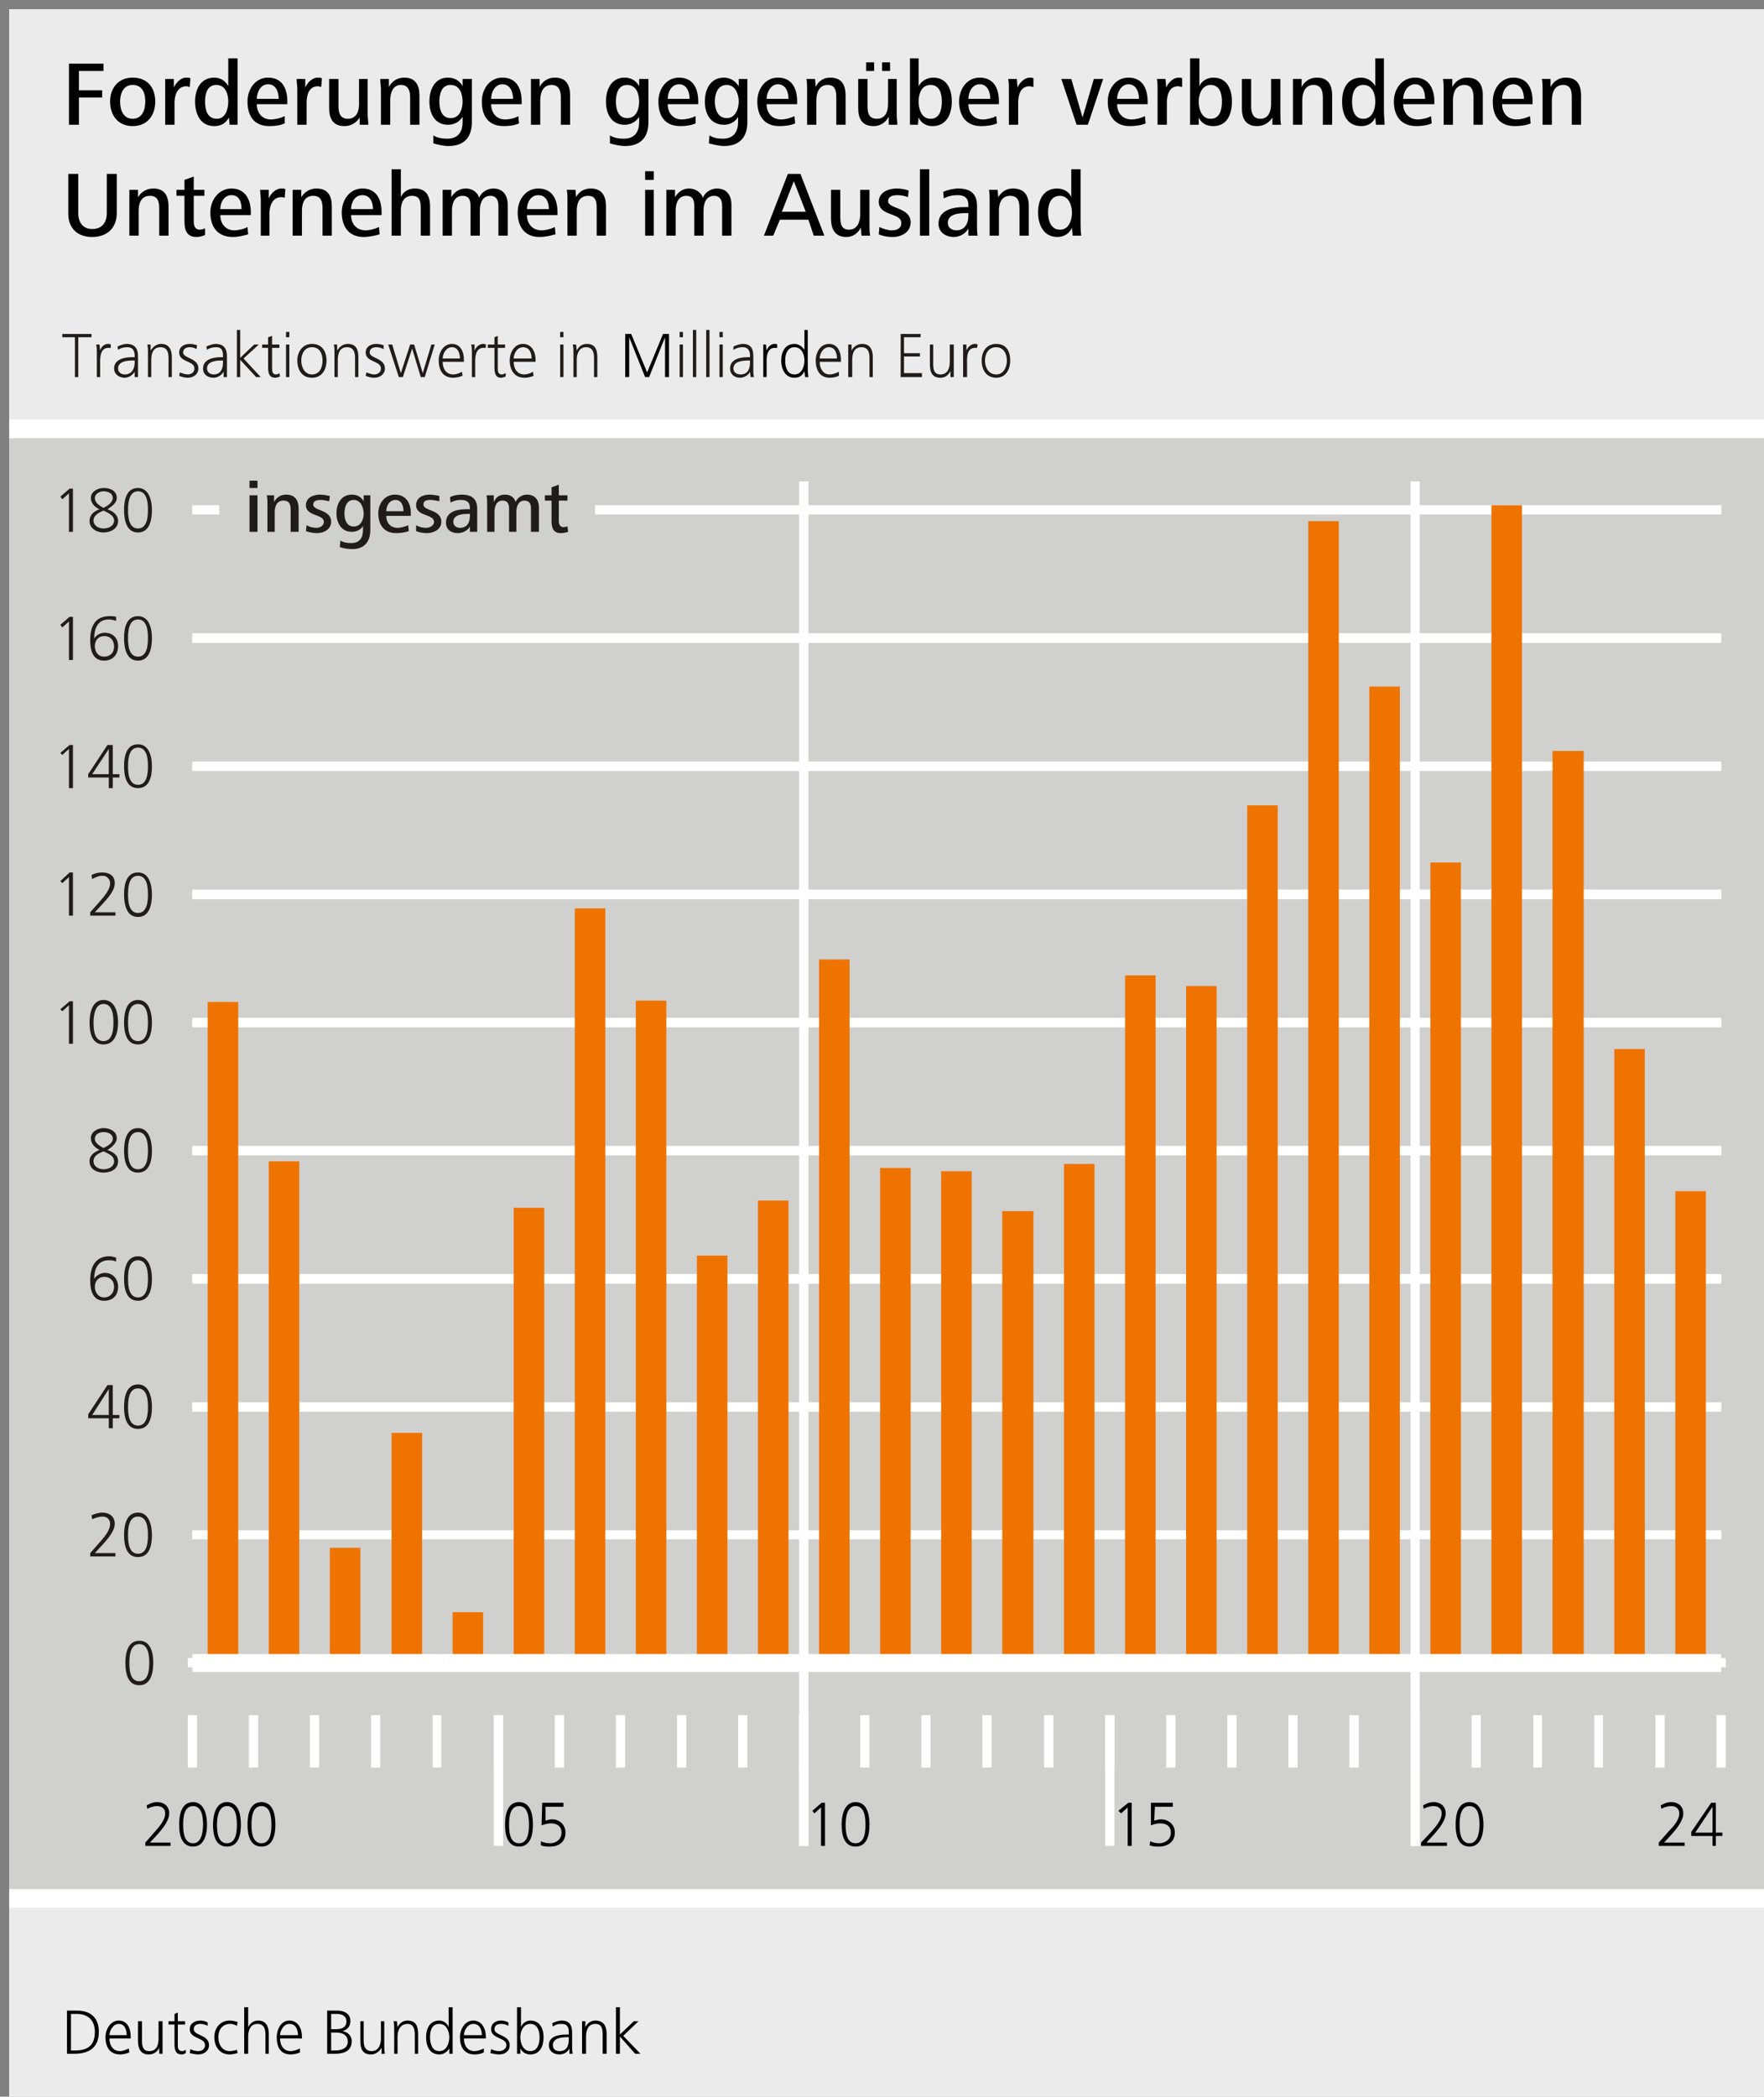 <?xml version="1.0" encoding="UTF-8"?>
<!DOCTYPE svg PUBLIC '-//W3C//DTD SVG 1.0//EN'
          'http://www.w3.org/TR/2001/REC-SVG-20010904/DTD/svg10.dtd'>
<svg xmlns:xlink="http://www.w3.org/1999/xlink" style="fill-opacity:1; color-rendering:auto; color-interpolation:auto; text-rendering:auto; stroke:black; stroke-linecap:square; stroke-miterlimit:10; shape-rendering:auto; stroke-opacity:1; fill:black; stroke-dasharray:none; font-weight:normal; stroke-width:1; font-family:&apos;Dialog&apos;; font-style:normal; stroke-linejoin:miter; font-size:12; stroke-dashoffset:0; image-rendering:auto;" width="797" height="947" xmlns="http://www.w3.org/2000/svg"
><rect width="100%" height="100%" fill="#808080" stroke="none"/><!--Generated by the Batik Graphics2D SVG Generator--><defs id="genericDefs"
  /><g
  ><g transform="scale(4.165,4.166) translate(1,1) scale(72,72)" style="fill:rgb(235,235,235); text-rendering:geometricPrecision; color-rendering:optimizeQuality; stroke:rgb(235,235,235); image-rendering:optimizeQuality;"
    ><rect x="0" width="2.658" height="3.158" y="0" style="stroke:none;"
    /></g
    ><g transform="matrix(299.908,0,0,299.923,4.165,4.166)" style="fill:rgb(235,235,235); text-rendering:geometricPrecision; color-rendering:optimizeQuality; image-rendering:optimizeQuality; stroke:rgb(235,235,235); stroke-width:0.007;"
    ><path style="stroke:none;" d="M0 0 L2.658 0 L2.658 3.158 L0 3.158 L0 0 Z"
    /></g
    ><g transform="matrix(299.908,0,0,299.923,4.165,4.166)" style="fill:rgb(208,208,207); text-rendering:geometricPrecision; color-rendering:optimizeQuality; image-rendering:optimizeQuality; stroke:rgb(208,208,207); stroke-width:0;"
    ><path style="stroke:none;" d="M0 0.632 L2.658 0.632 L2.658 2.845 L0 2.845 L0 0.632 Z"
    /></g
    ><g transform="matrix(299.908,0,0,299.923,4.165,4.166)" style="stroke-linecap:butt; fill:white; text-rendering:geometricPrecision; color-rendering:optimizeQuality; image-rendering:optimizeQuality; stroke:white; stroke-width:0.007;"
    ><path style="stroke:none;" d="M0.276 2.487 L0.276 2.494 L2.579 2.494 L2.579 2.487 Z"
      /><path style="stroke:none;" d="M0.276 2.484 L0.276 2.497 L2.579 2.497 L2.579 2.484 Z"
      /><path style="stroke:none;" d="M0.276 2.294 L0.276 2.301 L2.579 2.301 L2.579 2.294 Z"
      /><path style="stroke:none;" d="M0.276 2.291 L0.276 2.304 L2.579 2.304 L2.579 2.291 Z"
      /><path style="stroke:none;" d="M0.276 2.101 L0.276 2.108 L2.579 2.108 L2.579 2.101 Z"
      /><path style="stroke:none;" d="M0.276 2.098 L0.276 2.112 L2.579 2.112 L2.579 2.098 Z"
      /><path style="stroke:none;" d="M0.276 1.908 L0.276 1.915 L2.579 1.915 L2.579 1.908 Z"
      /><path style="stroke:none;" d="M0.276 1.905 L0.276 1.919 L2.579 1.919 L2.579 1.905 Z"
      /><path style="stroke:none;" d="M0.276 1.715 L0.276 1.722 L2.579 1.722 L2.579 1.715 Z"
      /><path style="stroke:none;" d="M0.276 1.712 L0.276 1.726 L2.579 1.726 L2.579 1.712 Z"
      /><path style="stroke:none;" d="M0.276 1.522 L0.276 1.53 L2.579 1.53 L2.579 1.522 Z"
      /><path style="stroke:none;" d="M0.276 1.519 L0.276 1.533 L2.579 1.533 L2.579 1.519 Z"
      /><path style="stroke:none;" d="M0.276 1.329 L0.276 1.337 L2.579 1.337 L2.579 1.329 Z"
      /><path style="stroke:none;" d="M0.276 1.326 L0.276 1.34 L2.579 1.34 L2.579 1.326 Z"
      /><path style="stroke:none;" d="M0.276 1.137 L0.276 1.144 L2.579 1.144 L2.579 1.137 Z"
      /><path style="stroke:none;" d="M0.276 1.133 L0.276 1.147 L2.579 1.147 L2.579 1.133 Z"
      /><path style="stroke:none;" d="M0.276 0.944 L0.276 0.951 L2.579 0.951 L2.579 0.944 Z"
      /><path style="stroke:none;" d="M0.276 0.94 L0.276 0.954 L2.579 0.954 L2.579 0.94 Z"
      /><path style="stroke:none;" d="M0.276 0.751 L0.276 0.758 L0.316 0.758 L0.316 0.751 ZM0.883 0.751 L0.883 0.758 L2.579 0.758 L2.579 0.751 Z"
      /><path style="stroke:none;" d="M0.276 0.747 L0.276 0.761 L0.316 0.761 L0.316 0.747 ZM0.883 0.747 L0.883 0.761 L2.579 0.761 L2.579 0.747 Z"
      /><path style="stroke:none;" d="M0.276 2.487 L0.276 2.494 L2.579 2.494 L2.579 2.487 Z"
      /><path style="stroke:none;" d="M0.276 2.484 L0.276 2.497 L2.579 2.497 L2.579 2.484 Z"
    /></g
    ><g transform="matrix(299.908,0,0,299.923,4.165,4.166)" style="stroke-linecap:butt; fill:white; text-rendering:geometricPrecision; color-rendering:optimizeQuality; image-rendering:optimizeQuality; stroke:white; stroke-width:0.007;"
    ><path style="stroke:none;" d="M0.276 2.294 L0.276 2.301 L2.579 2.301 L2.579 2.294 Z"
      /><path style="stroke:none;" d="M0.276 2.291 L0.276 2.304 L2.579 2.304 L2.579 2.291 Z"
    /></g
    ><g transform="matrix(299.908,0,0,299.923,4.165,4.166)" style="stroke-linecap:butt; fill:white; text-rendering:geometricPrecision; color-rendering:optimizeQuality; image-rendering:optimizeQuality; stroke:white; stroke-width:0.007;"
    ><path style="stroke:none;" d="M0.276 2.101 L0.276 2.108 L2.579 2.108 L2.579 2.101 Z"
      /><path style="stroke:none;" d="M0.276 2.098 L0.276 2.112 L2.579 2.112 L2.579 2.098 Z"
    /></g
    ><g transform="matrix(299.908,0,0,299.923,4.165,4.166)" style="stroke-linecap:butt; fill:white; text-rendering:geometricPrecision; color-rendering:optimizeQuality; image-rendering:optimizeQuality; stroke:white; stroke-width:0.007;"
    ><path style="stroke:none;" d="M0.276 1.908 L0.276 1.915 L2.579 1.915 L2.579 1.908 Z"
      /><path style="stroke:none;" d="M0.276 1.905 L0.276 1.919 L2.579 1.919 L2.579 1.905 Z"
    /></g
    ><g transform="matrix(299.908,0,0,299.923,4.165,4.166)" style="stroke-linecap:butt; fill:white; text-rendering:geometricPrecision; color-rendering:optimizeQuality; image-rendering:optimizeQuality; stroke:white; stroke-width:0.007;"
    ><path style="stroke:none;" d="M0.276 1.715 L0.276 1.722 L2.579 1.722 L2.579 1.715 Z"
      /><path style="stroke:none;" d="M0.276 1.712 L0.276 1.726 L2.579 1.726 L2.579 1.712 Z"
    /></g
    ><g transform="matrix(299.908,0,0,299.923,4.165,4.166)" style="stroke-linecap:butt; fill:white; text-rendering:geometricPrecision; color-rendering:optimizeQuality; image-rendering:optimizeQuality; stroke:white; stroke-width:0.007;"
    ><path style="stroke:none;" d="M0.276 1.522 L0.276 1.53 L2.579 1.53 L2.579 1.522 Z"
      /><path style="stroke:none;" d="M0.276 1.519 L0.276 1.533 L2.579 1.533 L2.579 1.519 Z"
    /></g
    ><g transform="matrix(299.908,0,0,299.923,4.165,4.166)" style="stroke-linecap:butt; fill:white; text-rendering:geometricPrecision; color-rendering:optimizeQuality; image-rendering:optimizeQuality; stroke:white; stroke-width:0.007;"
    ><path style="stroke:none;" d="M0.276 1.329 L0.276 1.337 L2.579 1.337 L2.579 1.329 Z"
      /><path style="stroke:none;" d="M0.276 1.326 L0.276 1.34 L2.579 1.34 L2.579 1.326 Z"
    /></g
    ><g transform="matrix(299.908,0,0,299.923,4.165,4.166)" style="stroke-linecap:butt; fill:white; text-rendering:geometricPrecision; color-rendering:optimizeQuality; image-rendering:optimizeQuality; stroke:white; stroke-width:0.007;"
    ><path style="stroke:none;" d="M0.276 1.137 L0.276 1.144 L2.579 1.144 L2.579 1.137 Z"
      /><path style="stroke:none;" d="M0.276 1.133 L0.276 1.147 L2.579 1.147 L2.579 1.133 Z"
    /></g
    ><g transform="matrix(299.908,0,0,299.923,4.165,4.166)" style="stroke-linecap:butt; fill:white; text-rendering:geometricPrecision; color-rendering:optimizeQuality; image-rendering:optimizeQuality; stroke:white; stroke-width:0.007;"
    ><path style="stroke:none;" d="M0.276 0.944 L0.276 0.951 L2.579 0.951 L2.579 0.944 Z"
      /><path style="stroke:none;" d="M0.276 0.94 L0.276 0.954 L2.579 0.954 L2.579 0.94 Z"
    /></g
    ><g transform="matrix(299.908,0,0,299.923,4.165,4.166)" style="stroke-linecap:butt; fill:white; text-rendering:geometricPrecision; color-rendering:optimizeQuality; image-rendering:optimizeQuality; stroke:white; stroke-width:0.007;"
    ><path style="stroke:none;" d="M0.276 0.751 L0.276 0.758 L0.316 0.758 L0.316 0.751 ZM0.883 0.751 L0.883 0.758 L2.579 0.758 L2.579 0.751 Z"
      /><path style="stroke:none;" d="M0.276 0.747 L0.276 0.761 L0.316 0.761 L0.316 0.747 ZM0.883 0.747 L0.883 0.761 L2.579 0.761 L2.579 0.747 Z"
    /></g
    ><g transform="matrix(299.908,0,0,299.923,4.165,4.166)" style="stroke-linecap:butt; fill:rgb(32,28,26); text-rendering:geometricPrecision; color-rendering:optimizeQuality; image-rendering:optimizeQuality; stroke:rgb(32,28,26); stroke-width:0.007;"
    ><path style="stroke:none;" d="M0.196 2.462 C0.21 2.462 0.211 2.481 0.211 2.49 C0.211 2.5 0.21 2.518 0.196 2.518 C0.182 2.518 0.181 2.501 0.181 2.49 C0.181 2.481 0.182 2.462 0.196 2.462 ZM0.196 2.457 C0.178 2.457 0.175 2.477 0.175 2.49 C0.175 2.505 0.178 2.524 0.196 2.524 C0.214 2.524 0.217 2.504 0.217 2.49 C0.217 2.477 0.214 2.457 0.196 2.457 Z"
    /></g
    ><g transform="matrix(299.908,0,0,299.923,4.165,4.166)" style="stroke-linecap:butt; fill:rgb(32,28,26); text-rendering:geometricPrecision; color-rendering:optimizeQuality; image-rendering:optimizeQuality; stroke:rgb(32,28,26); stroke-width:0.007;"
    ><path style="stroke:none;" d="M0.194 2.27 C0.208 2.27 0.209 2.288 0.209 2.298 C0.209 2.308 0.208 2.326 0.194 2.326 C0.18 2.326 0.179 2.308 0.179 2.298 C0.179 2.288 0.18 2.27 0.194 2.27 ZM0.14 2.264 C0.135 2.264 0.129 2.266 0.124 2.268 L0.125 2.274 C0.13 2.272 0.135 2.27 0.141 2.27 C0.147 2.27 0.152 2.274 0.152 2.281 C0.152 2.291 0.143 2.301 0.137 2.308 L0.122 2.325 L0.122 2.33 L0.16 2.33 L0.16 2.325 L0.129 2.325 L0.141 2.312 C0.148 2.304 0.159 2.292 0.159 2.281 C0.159 2.27 0.151 2.264 0.14 2.264 ZM0.194 2.264 C0.176 2.264 0.173 2.284 0.173 2.298 C0.173 2.312 0.176 2.331 0.194 2.331 C0.212 2.331 0.215 2.312 0.215 2.298 C0.215 2.284 0.211 2.264 0.194 2.264 Z"
    /></g
    ><g transform="matrix(299.908,0,0,299.923,4.165,4.166)" style="stroke-linecap:butt; fill:rgb(32,28,26); text-rendering:geometricPrecision; color-rendering:optimizeQuality; image-rendering:optimizeQuality; stroke:rgb(32,28,26); stroke-width:0.007;"
    ><path style="stroke:none;" d="M0.15 2.078 L0.15 2.117 L0.125 2.117 L0.15 2.078 ZM0.194 2.077 C0.208 2.077 0.209 2.095 0.209 2.105 C0.209 2.115 0.208 2.133 0.194 2.133 C0.18 2.133 0.179 2.115 0.179 2.105 C0.179 2.095 0.18 2.077 0.194 2.077 ZM0.148 2.072 L0.119 2.116 L0.119 2.122 L0.15 2.122 L0.15 2.137 L0.156 2.137 L0.156 2.122 L0.166 2.122 L0.166 2.117 L0.156 2.117 L0.156 2.072 ZM0.194 2.071 C0.176 2.071 0.173 2.091 0.173 2.105 C0.173 2.119 0.176 2.138 0.194 2.138 C0.212 2.138 0.215 2.119 0.215 2.105 C0.215 2.091 0.211 2.071 0.194 2.071 Z"
    /></g
    ><g transform="matrix(299.908,0,0,299.923,4.165,4.166)" style="stroke-linecap:butt; fill:rgb(32,28,26); text-rendering:geometricPrecision; color-rendering:optimizeQuality; image-rendering:optimizeQuality; stroke:rgb(32,28,26); stroke-width:0.007;"
    ><path style="stroke:none;" d="M0.143 1.909 C0.153 1.909 0.158 1.916 0.158 1.924 C0.158 1.933 0.152 1.94 0.143 1.94 C0.134 1.94 0.129 1.932 0.129 1.924 C0.129 1.915 0.135 1.909 0.143 1.909 ZM0.194 1.884 C0.208 1.884 0.209 1.902 0.209 1.912 C0.209 1.922 0.208 1.94 0.194 1.94 C0.18 1.94 0.179 1.922 0.179 1.912 C0.179 1.902 0.18 1.884 0.194 1.884 ZM0.151 1.878 C0.129 1.878 0.122 1.895 0.122 1.914 C0.122 1.928 0.125 1.945 0.143 1.945 C0.156 1.945 0.164 1.937 0.164 1.924 C0.164 1.912 0.156 1.903 0.144 1.903 C0.138 1.903 0.131 1.907 0.128 1.912 C0.128 1.898 0.133 1.884 0.15 1.884 C0.154 1.884 0.157 1.884 0.161 1.886 L0.161 1.88 C0.158 1.879 0.154 1.878 0.151 1.878 ZM0.194 1.878 C0.176 1.878 0.173 1.898 0.173 1.912 C0.173 1.926 0.176 1.945 0.194 1.945 C0.212 1.945 0.215 1.926 0.215 1.912 C0.215 1.898 0.211 1.878 0.194 1.878 Z"
    /></g
    ><g transform="matrix(299.908,0,0,299.923,4.165,4.166)" style="stroke-linecap:butt; fill:rgb(32,28,26); text-rendering:geometricPrecision; color-rendering:optimizeQuality; image-rendering:optimizeQuality; stroke:rgb(32,28,26); stroke-width:0.007;"
    ><path style="stroke:none;" d="M0.142 1.691 C0.149 1.691 0.156 1.694 0.156 1.701 C0.156 1.708 0.148 1.712 0.142 1.715 C0.137 1.712 0.129 1.708 0.129 1.701 C0.129 1.694 0.136 1.691 0.142 1.691 ZM0.142 1.72 C0.148 1.723 0.158 1.726 0.158 1.735 C0.158 1.743 0.15 1.747 0.142 1.747 C0.135 1.747 0.127 1.743 0.127 1.735 C0.127 1.726 0.135 1.723 0.142 1.72 ZM0.194 1.691 C0.208 1.691 0.209 1.709 0.209 1.719 C0.209 1.729 0.208 1.747 0.194 1.747 C0.18 1.747 0.179 1.729 0.179 1.719 C0.179 1.709 0.18 1.691 0.194 1.691 ZM0.142 1.685 C0.134 1.685 0.123 1.69 0.123 1.7 C0.123 1.709 0.129 1.714 0.136 1.718 C0.128 1.721 0.121 1.726 0.121 1.735 C0.121 1.747 0.132 1.752 0.142 1.752 C0.153 1.752 0.164 1.747 0.164 1.735 C0.164 1.725 0.156 1.721 0.148 1.718 C0.154 1.714 0.162 1.708 0.162 1.7 C0.162 1.69 0.152 1.685 0.142 1.685 ZM0.194 1.685 C0.176 1.685 0.173 1.705 0.173 1.719 C0.173 1.733 0.176 1.752 0.194 1.752 C0.212 1.752 0.215 1.733 0.215 1.719 C0.215 1.705 0.211 1.685 0.194 1.685 Z"
    /></g
    ><g transform="matrix(299.908,0,0,299.923,4.165,4.166)" style="stroke-linecap:butt; fill:rgb(32,28,26); text-rendering:geometricPrecision; color-rendering:optimizeQuality; image-rendering:optimizeQuality; stroke:rgb(32,28,26); stroke-width:0.007;"
    ><path style="stroke:none;" d="M0.142 1.498 C0.156 1.498 0.157 1.516 0.157 1.526 C0.157 1.536 0.156 1.554 0.142 1.554 C0.128 1.554 0.127 1.536 0.127 1.526 C0.127 1.516 0.129 1.498 0.142 1.498 ZM0.194 1.498 C0.208 1.498 0.209 1.516 0.209 1.526 C0.209 1.536 0.208 1.554 0.194 1.554 C0.18 1.554 0.179 1.536 0.179 1.526 C0.179 1.516 0.18 1.498 0.194 1.498 ZM0.091 1.494 L0.077 1.506 L0.08 1.509 L0.09 1.5 L0.09 1.558 L0.096 1.558 L0.096 1.494 ZM0.142 1.492 C0.125 1.492 0.121 1.512 0.121 1.526 C0.121 1.54 0.124 1.559 0.142 1.559 C0.16 1.559 0.164 1.54 0.164 1.526 C0.164 1.512 0.16 1.492 0.142 1.492 ZM0.194 1.492 C0.176 1.492 0.173 1.512 0.173 1.526 C0.173 1.54 0.176 1.559 0.194 1.559 C0.212 1.559 0.215 1.54 0.215 1.526 C0.215 1.512 0.211 1.492 0.194 1.492 Z"
    /></g
    ><g transform="matrix(299.908,0,0,299.923,4.165,4.166)" style="stroke-linecap:butt; fill:rgb(32,28,26); text-rendering:geometricPrecision; color-rendering:optimizeQuality; image-rendering:optimizeQuality; stroke:rgb(32,28,26); stroke-width:0.007;"
    ><path style="stroke:none;" d="M0.194 1.305 C0.208 1.305 0.209 1.323 0.209 1.333 C0.209 1.343 0.208 1.361 0.194 1.361 C0.18 1.361 0.179 1.343 0.179 1.333 C0.179 1.323 0.18 1.305 0.194 1.305 ZM0.091 1.3 L0.077 1.313 L0.08 1.316 L0.09 1.307 L0.09 1.365 L0.096 1.365 L0.096 1.3 ZM0.14 1.3 C0.135 1.3 0.129 1.301 0.124 1.304 L0.125 1.31 C0.13 1.307 0.135 1.305 0.141 1.305 C0.147 1.305 0.152 1.31 0.152 1.316 C0.152 1.326 0.143 1.336 0.137 1.343 L0.122 1.36 L0.122 1.365 L0.16 1.365 L0.16 1.36 L0.129 1.36 L0.141 1.347 C0.148 1.339 0.159 1.328 0.159 1.316 C0.159 1.305 0.151 1.3 0.14 1.3 ZM0.194 1.3 C0.176 1.3 0.173 1.319 0.173 1.333 C0.173 1.347 0.176 1.367 0.194 1.367 C0.212 1.367 0.215 1.347 0.215 1.333 C0.215 1.319 0.211 1.3 0.194 1.3 Z"
    /></g
    ><g transform="matrix(299.908,0,0,299.923,4.165,4.166)" style="stroke-linecap:butt; fill:rgb(32,28,26); text-rendering:geometricPrecision; color-rendering:optimizeQuality; image-rendering:optimizeQuality; stroke:rgb(32,28,26); stroke-width:0.007;"
    ><path style="stroke:none;" d="M0.15 1.114 L0.15 1.152 L0.125 1.152 L0.15 1.114 ZM0.194 1.112 C0.208 1.112 0.209 1.13 0.209 1.14 C0.209 1.15 0.208 1.168 0.194 1.168 C0.18 1.168 0.179 1.15 0.179 1.14 C0.179 1.13 0.18 1.112 0.194 1.112 ZM0.091 1.108 L0.077 1.12 L0.08 1.123 L0.09 1.114 L0.09 1.173 L0.096 1.173 L0.096 1.108 ZM0.148 1.108 L0.119 1.152 L0.119 1.157 L0.15 1.157 L0.15 1.173 L0.156 1.173 L0.156 1.157 L0.166 1.157 L0.166 1.152 L0.156 1.152 L0.156 1.108 ZM0.194 1.107 C0.176 1.107 0.173 1.126 0.173 1.14 C0.173 1.154 0.176 1.173 0.194 1.173 C0.212 1.173 0.215 1.154 0.215 1.14 C0.215 1.126 0.211 1.107 0.194 1.107 Z"
    /></g
    ><g transform="matrix(299.908,0,0,299.923,4.165,4.166)" style="stroke-linecap:butt; fill:rgb(32,28,26); text-rendering:geometricPrecision; color-rendering:optimizeQuality; image-rendering:optimizeQuality; stroke:rgb(32,28,26); stroke-width:0.007;"
    ><path style="stroke:none;" d="M0.143 0.944 C0.153 0.944 0.158 0.951 0.158 0.96 C0.158 0.969 0.152 0.975 0.143 0.975 C0.134 0.975 0.129 0.968 0.129 0.959 C0.129 0.95 0.135 0.944 0.143 0.944 ZM0.194 0.919 C0.208 0.919 0.209 0.937 0.209 0.947 C0.209 0.957 0.208 0.975 0.194 0.975 C0.18 0.975 0.179 0.957 0.179 0.947 C0.179 0.937 0.18 0.919 0.194 0.919 ZM0.091 0.915 L0.077 0.927 L0.08 0.931 L0.09 0.922 L0.09 0.98 L0.096 0.98 L0.096 0.915 ZM0.151 0.914 C0.129 0.914 0.122 0.93 0.122 0.95 C0.122 0.964 0.125 0.981 0.143 0.981 C0.156 0.981 0.164 0.972 0.164 0.959 C0.164 0.947 0.156 0.939 0.144 0.939 C0.138 0.939 0.131 0.942 0.128 0.948 C0.128 0.933 0.133 0.919 0.15 0.919 C0.154 0.919 0.157 0.92 0.161 0.921 L0.161 0.915 C0.158 0.914 0.154 0.914 0.151 0.914 ZM0.194 0.914 C0.176 0.914 0.173 0.933 0.173 0.947 C0.173 0.961 0.176 0.981 0.194 0.981 C0.212 0.981 0.215 0.961 0.215 0.947 C0.215 0.933 0.211 0.914 0.194 0.914 Z"
    /></g
    ><g transform="matrix(299.908,0,0,299.923,4.165,4.166)" style="stroke-linecap:butt; fill:rgb(32,28,26); text-rendering:geometricPrecision; color-rendering:optimizeQuality; image-rendering:optimizeQuality; stroke:rgb(32,28,26); stroke-width:0.007;"
    ><path style="stroke:none;" d="M0.142 0.726 C0.149 0.726 0.156 0.729 0.156 0.736 C0.156 0.743 0.148 0.748 0.142 0.751 C0.137 0.748 0.129 0.744 0.129 0.736 C0.129 0.73 0.136 0.726 0.142 0.726 ZM0.142 0.755 C0.148 0.758 0.158 0.762 0.158 0.77 C0.158 0.778 0.15 0.782 0.142 0.782 C0.135 0.782 0.127 0.778 0.127 0.77 C0.127 0.762 0.135 0.758 0.142 0.755 ZM0.194 0.726 C0.208 0.726 0.209 0.744 0.209 0.754 C0.209 0.764 0.208 0.782 0.194 0.782 C0.18 0.782 0.179 0.764 0.179 0.754 C0.179 0.745 0.18 0.726 0.194 0.726 ZM0.091 0.722 L0.077 0.734 L0.08 0.738 L0.09 0.729 L0.09 0.787 L0.096 0.787 L0.096 0.722 ZM0.142 0.721 C0.134 0.721 0.123 0.726 0.123 0.736 C0.123 0.744 0.129 0.75 0.136 0.753 C0.128 0.756 0.121 0.761 0.121 0.771 C0.121 0.782 0.132 0.788 0.142 0.788 C0.153 0.788 0.164 0.782 0.164 0.771 C0.164 0.761 0.156 0.756 0.148 0.753 C0.154 0.749 0.162 0.744 0.162 0.736 C0.162 0.725 0.152 0.721 0.142 0.721 ZM0.194 0.721 C0.176 0.721 0.173 0.74 0.173 0.754 C0.173 0.768 0.176 0.788 0.194 0.788 C0.212 0.788 0.215 0.768 0.215 0.754 C0.215 0.741 0.211 0.721 0.194 0.721 Z"
    /></g
    ><g transform="matrix(299.908,0,0,299.923,4.165,4.166)" style="stroke-linecap:butt; fill:rgb(32,28,26); text-rendering:geometricPrecision; color-rendering:optimizeQuality; image-rendering:optimizeQuality; stroke:rgb(32,28,26); stroke-width:0;"
    ><path style="stroke:none;" d="M0.124 0.494 L0.124 0.489 L0.08 0.489 L0.08 0.494 L0.099 0.494 L0.099 0.554 L0.104 0.554 L0.104 0.494 ZM0.153 0.505 C0.152 0.504 0.15 0.504 0.149 0.504 C0.143 0.504 0.138 0.509 0.137 0.514 L0.136 0.505 L0.131 0.505 C0.132 0.509 0.132 0.513 0.132 0.517 L0.132 0.554 L0.137 0.554 L0.137 0.529 C0.137 0.521 0.139 0.51 0.149 0.51 C0.15 0.51 0.152 0.51 0.153 0.51 ZM0.194 0.554 C0.194 0.55 0.194 0.547 0.194 0.543 L0.194 0.522 C0.194 0.511 0.189 0.504 0.177 0.504 C0.173 0.504 0.167 0.506 0.163 0.508 L0.164 0.513 C0.168 0.51 0.173 0.509 0.178 0.509 C0.186 0.509 0.189 0.514 0.189 0.522 L0.189 0.524 L0.185 0.524 C0.17 0.524 0.158 0.529 0.158 0.541 C0.158 0.55 0.166 0.555 0.174 0.555 C0.18 0.555 0.186 0.551 0.189 0.546 L0.189 0.554 ZM0.189 0.532 C0.189 0.541 0.185 0.55 0.174 0.55 C0.169 0.55 0.164 0.547 0.164 0.541 C0.164 0.53 0.178 0.529 0.187 0.529 L0.189 0.529 ZM0.245 0.554 L0.245 0.524 C0.245 0.513 0.241 0.504 0.229 0.504 C0.222 0.504 0.217 0.508 0.213 0.514 L0.213 0.505 L0.208 0.505 C0.209 0.509 0.209 0.513 0.209 0.517 L0.209 0.554 L0.214 0.554 L0.214 0.528 C0.214 0.518 0.217 0.509 0.228 0.509 C0.238 0.509 0.24 0.517 0.24 0.525 L0.24 0.554 ZM0.285 0.541 C0.285 0.525 0.262 0.526 0.262 0.517 C0.262 0.511 0.267 0.509 0.272 0.509 C0.275 0.509 0.28 0.51 0.282 0.512 L0.283 0.506 C0.28 0.505 0.276 0.504 0.272 0.504 C0.264 0.504 0.256 0.508 0.256 0.517 C0.256 0.532 0.279 0.529 0.279 0.541 C0.279 0.547 0.274 0.55 0.269 0.55 C0.265 0.55 0.26 0.548 0.257 0.547 L0.256 0.552 C0.26 0.554 0.265 0.555 0.269 0.555 C0.277 0.555 0.285 0.55 0.285 0.541 ZM0.328 0.554 C0.328 0.55 0.328 0.547 0.328 0.543 L0.328 0.522 C0.328 0.511 0.323 0.504 0.311 0.504 C0.307 0.504 0.301 0.506 0.297 0.508 L0.298 0.513 C0.302 0.51 0.307 0.509 0.312 0.509 C0.32 0.509 0.322 0.514 0.322 0.522 L0.322 0.524 L0.319 0.524 C0.304 0.524 0.292 0.529 0.292 0.541 C0.292 0.55 0.299 0.555 0.308 0.555 C0.314 0.555 0.32 0.551 0.323 0.546 L0.323 0.554 ZM0.322 0.532 C0.322 0.541 0.319 0.55 0.308 0.55 C0.303 0.55 0.298 0.547 0.298 0.541 C0.298 0.53 0.312 0.529 0.321 0.529 L0.322 0.529 ZM0.379 0.554 L0.353 0.526 L0.376 0.505 L0.369 0.505 L0.348 0.525 L0.348 0.483 L0.343 0.483 L0.343 0.554 L0.348 0.554 L0.348 0.528 L0.372 0.554 ZM0.408 0.553 L0.407 0.548 C0.406 0.549 0.404 0.55 0.402 0.55 C0.397 0.55 0.396 0.546 0.396 0.541 L0.396 0.51 L0.407 0.51 L0.407 0.505 L0.396 0.505 L0.396 0.492 L0.39 0.494 L0.39 0.505 L0.381 0.505 L0.381 0.51 L0.39 0.51 L0.39 0.539 C0.39 0.547 0.391 0.555 0.401 0.555 C0.403 0.555 0.406 0.554 0.408 0.553 ZM0.422 0.494 L0.422 0.486 L0.417 0.486 L0.417 0.494 ZM0.422 0.554 L0.422 0.505 L0.417 0.505 L0.417 0.554 ZM0.478 0.529 C0.478 0.515 0.471 0.504 0.456 0.504 C0.442 0.504 0.434 0.516 0.434 0.529 C0.434 0.543 0.441 0.555 0.456 0.555 C0.471 0.555 0.478 0.543 0.478 0.529 ZM0.472 0.529 C0.472 0.539 0.468 0.55 0.456 0.55 C0.445 0.55 0.44 0.539 0.44 0.529 C0.44 0.519 0.445 0.509 0.456 0.509 C0.468 0.509 0.472 0.519 0.472 0.529 ZM0.526 0.554 L0.526 0.524 C0.526 0.513 0.523 0.504 0.51 0.504 C0.503 0.504 0.498 0.508 0.494 0.514 L0.494 0.505 L0.489 0.505 C0.49 0.509 0.49 0.513 0.49 0.517 L0.49 0.554 L0.495 0.554 L0.495 0.528 C0.495 0.518 0.498 0.509 0.509 0.509 C0.519 0.509 0.521 0.517 0.521 0.525 L0.521 0.554 ZM0.566 0.541 C0.566 0.525 0.543 0.526 0.543 0.517 C0.543 0.511 0.548 0.509 0.553 0.509 C0.556 0.509 0.561 0.51 0.564 0.512 L0.564 0.506 C0.561 0.505 0.557 0.504 0.553 0.504 C0.545 0.504 0.537 0.508 0.537 0.517 C0.537 0.532 0.56 0.529 0.56 0.541 C0.56 0.547 0.555 0.55 0.55 0.55 C0.546 0.55 0.541 0.548 0.538 0.547 L0.537 0.552 C0.541 0.554 0.546 0.555 0.55 0.555 C0.558 0.555 0.566 0.55 0.566 0.541 ZM0.641 0.505 L0.636 0.505 L0.623 0.548 L0.61 0.505 L0.604 0.505 L0.59 0.548 L0.577 0.505 L0.571 0.505 L0.587 0.554 L0.593 0.554 L0.607 0.511 L0.62 0.554 L0.626 0.554 ZM0.685 0.531 L0.685 0.528 C0.685 0.516 0.68 0.504 0.667 0.504 C0.654 0.504 0.647 0.517 0.647 0.529 C0.647 0.543 0.653 0.555 0.669 0.555 C0.673 0.555 0.678 0.554 0.683 0.552 L0.682 0.546 C0.679 0.548 0.673 0.55 0.669 0.55 C0.658 0.55 0.653 0.541 0.653 0.531 ZM0.679 0.526 L0.653 0.526 C0.653 0.519 0.658 0.509 0.667 0.509 C0.676 0.509 0.679 0.518 0.679 0.526 ZM0.718 0.505 C0.717 0.504 0.715 0.504 0.714 0.504 C0.708 0.504 0.703 0.509 0.701 0.514 L0.701 0.505 L0.696 0.505 C0.697 0.509 0.697 0.513 0.697 0.517 L0.697 0.554 L0.702 0.554 L0.702 0.529 C0.702 0.521 0.704 0.51 0.714 0.51 C0.715 0.51 0.716 0.51 0.718 0.51 ZM0.748 0.553 L0.748 0.548 C0.746 0.549 0.744 0.55 0.742 0.55 C0.737 0.55 0.736 0.546 0.736 0.541 L0.736 0.51 L0.747 0.51 L0.747 0.505 L0.736 0.505 L0.736 0.492 L0.731 0.494 L0.731 0.505 L0.721 0.505 L0.721 0.51 L0.731 0.51 L0.731 0.539 C0.731 0.547 0.732 0.555 0.741 0.555 C0.743 0.555 0.746 0.554 0.748 0.553 ZM0.793 0.531 L0.793 0.528 C0.793 0.516 0.787 0.504 0.774 0.504 C0.761 0.504 0.754 0.517 0.754 0.529 C0.754 0.543 0.761 0.555 0.776 0.555 C0.781 0.555 0.786 0.554 0.79 0.552 L0.789 0.546 C0.786 0.548 0.78 0.55 0.776 0.55 C0.765 0.55 0.76 0.541 0.76 0.531 ZM0.787 0.526 L0.76 0.526 C0.76 0.519 0.765 0.509 0.774 0.509 C0.784 0.509 0.787 0.518 0.787 0.526 Z"
      /><path style="stroke:none;" d="M0.835 0.494 L0.835 0.486 L0.83 0.486 L0.83 0.494 ZM0.835 0.554 L0.835 0.505 L0.83 0.505 L0.83 0.554 ZM0.886 0.554 L0.886 0.524 C0.886 0.513 0.883 0.504 0.87 0.504 C0.863 0.504 0.858 0.508 0.855 0.514 L0.854 0.505 L0.849 0.505 C0.85 0.509 0.85 0.513 0.85 0.517 L0.85 0.554 L0.855 0.554 L0.855 0.528 C0.855 0.518 0.859 0.509 0.869 0.509 C0.879 0.509 0.881 0.517 0.881 0.525 L0.881 0.554 Z"
      /><path d="M0.994 0.554 L0.994 0.489 L0.985 0.489 L0.961 0.547 L0.937 0.489 L0.928 0.489 L0.928 0.554 L0.934 0.554 L0.934 0.494 L0.958 0.554 L0.964 0.554 L0.988 0.494 L0.988 0.554 Z" style="fill:black; stroke:none;"
      /><path style="stroke:none;" d="M1.015 0.494 L1.015 0.486 L1.01 0.486 L1.01 0.494 ZM1.015 0.554 L1.015 0.505 L1.01 0.505 L1.01 0.554 ZM1.035 0.554 L1.035 0.483 L1.03 0.483 L1.03 0.554 ZM1.055 0.554 L1.055 0.483 L1.05 0.483 L1.05 0.554 ZM1.075 0.494 L1.075 0.486 L1.07 0.486 L1.07 0.494 ZM1.075 0.554 L1.075 0.505 L1.07 0.505 L1.07 0.554 ZM1.122 0.554 C1.121 0.55 1.121 0.547 1.121 0.543 L1.121 0.522 C1.121 0.511 1.117 0.504 1.105 0.504 C1.101 0.504 1.095 0.506 1.091 0.508 L1.091 0.513 C1.096 0.51 1.1 0.509 1.105 0.509 C1.113 0.509 1.116 0.514 1.116 0.522 L1.116 0.524 L1.113 0.524 C1.097 0.524 1.086 0.529 1.086 0.541 C1.086 0.55 1.093 0.555 1.101 0.555 C1.107 0.555 1.114 0.551 1.116 0.546 L1.117 0.554 ZM1.116 0.532 C1.116 0.541 1.113 0.55 1.102 0.55 C1.096 0.55 1.091 0.547 1.091 0.541 C1.091 0.53 1.105 0.529 1.115 0.529 L1.116 0.529 Z"
      /><path d="M1.157 0.505 C1.156 0.504 1.155 0.504 1.153 0.504 C1.147 0.504 1.143 0.509 1.141 0.514 L1.14 0.505 L1.136 0.505 C1.136 0.509 1.136 0.513 1.136 0.517 L1.136 0.554 L1.141 0.554 L1.141 0.529 C1.141 0.521 1.143 0.51 1.153 0.51 C1.155 0.51 1.156 0.51 1.157 0.51 ZM1.204 0.554 C1.203 0.548 1.203 0.543 1.203 0.538 L1.203 0.483 L1.198 0.483 L1.198 0.513 C1.195 0.508 1.189 0.504 1.183 0.504 C1.169 0.504 1.163 0.516 1.163 0.529 C1.163 0.542 1.169 0.555 1.183 0.555 C1.19 0.555 1.195 0.552 1.198 0.545 L1.199 0.554 ZM1.198 0.529 C1.198 0.538 1.194 0.55 1.183 0.55 C1.172 0.55 1.169 0.539 1.169 0.529 C1.169 0.52 1.172 0.509 1.183 0.509 C1.194 0.509 1.198 0.52 1.198 0.529 Z" style="fill:black; stroke:none;"
      /><path style="stroke:none;" d="M1.253 0.531 L1.253 0.528 C1.253 0.516 1.248 0.504 1.235 0.504 C1.222 0.504 1.215 0.517 1.215 0.529 C1.215 0.543 1.221 0.555 1.236 0.555 C1.241 0.555 1.246 0.554 1.25 0.552 L1.25 0.546 C1.246 0.548 1.24 0.55 1.236 0.55 C1.226 0.55 1.221 0.541 1.221 0.531 ZM1.247 0.526 L1.221 0.526 C1.221 0.519 1.226 0.509 1.235 0.509 C1.244 0.509 1.247 0.518 1.247 0.526 ZM1.301 0.554 L1.301 0.524 C1.301 0.513 1.297 0.504 1.285 0.504 C1.278 0.504 1.272 0.508 1.269 0.514 L1.269 0.505 L1.264 0.505 C1.264 0.509 1.264 0.513 1.264 0.517 L1.264 0.554 L1.27 0.554 L1.27 0.528 C1.27 0.518 1.273 0.509 1.284 0.509 C1.294 0.509 1.296 0.517 1.296 0.525 L1.296 0.554 Z"
      /><path style="stroke:none;" d="M1.375 0.554 L1.375 0.548 L1.348 0.548 L1.348 0.523 L1.372 0.523 L1.372 0.518 L1.348 0.518 L1.348 0.494 L1.373 0.494 L1.373 0.489 L1.343 0.489 L1.343 0.554 ZM1.423 0.554 C1.423 0.55 1.423 0.546 1.423 0.542 L1.423 0.505 L1.417 0.505 L1.417 0.531 C1.417 0.54 1.414 0.55 1.403 0.55 C1.393 0.55 1.392 0.542 1.392 0.534 L1.392 0.505 L1.387 0.505 L1.387 0.535 C1.387 0.546 1.39 0.555 1.403 0.555 C1.41 0.555 1.415 0.551 1.418 0.545 L1.418 0.554 ZM1.459 0.505 C1.457 0.504 1.456 0.504 1.455 0.504 C1.449 0.504 1.444 0.509 1.442 0.514 L1.442 0.505 L1.437 0.505 C1.437 0.509 1.437 0.513 1.437 0.517 L1.437 0.554 L1.443 0.554 L1.443 0.529 C1.443 0.521 1.444 0.51 1.455 0.51 C1.456 0.51 1.457 0.51 1.458 0.51 ZM1.508 0.529 C1.508 0.515 1.502 0.504 1.487 0.504 C1.472 0.504 1.465 0.516 1.465 0.529 C1.465 0.543 1.472 0.555 1.487 0.555 C1.501 0.555 1.508 0.543 1.508 0.529 ZM1.503 0.529 C1.503 0.539 1.498 0.55 1.487 0.55 C1.475 0.55 1.47 0.539 1.47 0.529 C1.47 0.519 1.475 0.509 1.487 0.509 C1.498 0.509 1.503 0.519 1.503 0.529 Z"
    /></g
    ><g transform="matrix(299.908,0,0,299.923,4.165,4.166)" style="stroke-linecap:butt; fill:rgb(32,28,26); text-rendering:geometricPrecision; color-rendering:optimizeQuality; image-rendering:optimizeQuality; stroke:rgb(32,28,26); stroke-width:0;"
    ><path style="stroke:none;" d="M0.374 0.721 L0.374 0.71 L0.362 0.71 L0.362 0.721 ZM0.374 0.787 L0.374 0.732 L0.362 0.732 L0.362 0.787 ZM0.436 0.787 L0.436 0.752 C0.436 0.74 0.431 0.731 0.417 0.731 C0.409 0.731 0.403 0.735 0.399 0.742 L0.399 0.732 L0.388 0.732 C0.389 0.736 0.389 0.741 0.389 0.745 L0.389 0.787 L0.4 0.787 L0.4 0.757 C0.4 0.749 0.403 0.74 0.413 0.74 C0.423 0.74 0.424 0.747 0.424 0.755 L0.424 0.787 ZM0.485 0.772 C0.485 0.753 0.458 0.756 0.458 0.746 C0.458 0.74 0.464 0.739 0.469 0.739 C0.473 0.739 0.478 0.74 0.482 0.741 L0.483 0.733 C0.478 0.732 0.473 0.731 0.468 0.731 C0.459 0.731 0.447 0.735 0.447 0.747 C0.447 0.764 0.474 0.76 0.474 0.772 C0.474 0.778 0.468 0.781 0.463 0.781 C0.458 0.781 0.453 0.78 0.448 0.777 L0.447 0.786 C0.453 0.788 0.458 0.789 0.464 0.789 C0.474 0.789 0.485 0.783 0.485 0.772 ZM0.544 0.784 L0.544 0.732 L0.534 0.732 L0.534 0.741 C0.53 0.734 0.524 0.731 0.516 0.731 C0.5 0.731 0.493 0.745 0.493 0.759 C0.493 0.773 0.5 0.787 0.516 0.787 C0.523 0.787 0.53 0.784 0.533 0.778 L0.533 0.784 C0.533 0.796 0.528 0.804 0.515 0.804 C0.509 0.804 0.503 0.803 0.499 0.8 L0.498 0.81 C0.504 0.812 0.51 0.813 0.517 0.813 C0.535 0.813 0.544 0.802 0.544 0.784 ZM0.534 0.76 C0.534 0.768 0.53 0.779 0.519 0.779 C0.508 0.779 0.505 0.768 0.505 0.76 C0.505 0.75 0.508 0.739 0.519 0.739 C0.53 0.739 0.534 0.751 0.534 0.76 ZM0.605 0.763 L0.605 0.759 C0.605 0.744 0.598 0.731 0.581 0.731 C0.566 0.731 0.556 0.744 0.556 0.759 C0.556 0.777 0.565 0.789 0.583 0.789 C0.589 0.789 0.596 0.788 0.602 0.786 L0.601 0.777 C0.597 0.779 0.59 0.781 0.585 0.781 C0.574 0.781 0.568 0.773 0.568 0.763 ZM0.594 0.756 L0.568 0.756 C0.568 0.749 0.572 0.739 0.582 0.739 C0.591 0.739 0.594 0.748 0.594 0.756 ZM0.651 0.772 C0.651 0.753 0.624 0.756 0.624 0.746 C0.624 0.74 0.629 0.739 0.634 0.739 C0.639 0.739 0.644 0.74 0.648 0.741 L0.648 0.733 C0.644 0.732 0.638 0.731 0.633 0.731 C0.624 0.731 0.613 0.735 0.613 0.747 C0.613 0.764 0.64 0.76 0.64 0.772 C0.64 0.778 0.633 0.781 0.628 0.781 C0.623 0.781 0.618 0.78 0.613 0.777 L0.613 0.786 C0.618 0.788 0.624 0.789 0.629 0.789 C0.64 0.789 0.651 0.783 0.651 0.772 ZM0.705 0.787 C0.705 0.784 0.705 0.78 0.705 0.775 L0.705 0.752 C0.705 0.737 0.696 0.731 0.682 0.731 C0.676 0.731 0.669 0.732 0.664 0.735 L0.665 0.743 C0.67 0.74 0.675 0.739 0.681 0.739 C0.69 0.739 0.694 0.743 0.694 0.751 L0.694 0.753 C0.692 0.753 0.69 0.753 0.688 0.753 C0.672 0.753 0.658 0.758 0.658 0.773 C0.658 0.784 0.666 0.789 0.676 0.789 C0.683 0.789 0.691 0.785 0.694 0.779 L0.694 0.787 ZM0.694 0.763 C0.694 0.773 0.69 0.781 0.679 0.781 C0.674 0.781 0.669 0.778 0.669 0.772 C0.669 0.761 0.683 0.76 0.692 0.76 L0.694 0.76 ZM0.798 0.787 L0.798 0.75 C0.798 0.739 0.792 0.731 0.78 0.731 C0.773 0.731 0.766 0.735 0.763 0.742 C0.761 0.736 0.756 0.731 0.747 0.731 C0.739 0.731 0.734 0.734 0.73 0.742 L0.73 0.732 L0.719 0.732 C0.72 0.736 0.72 0.741 0.72 0.745 L0.72 0.787 L0.731 0.787 L0.731 0.757 C0.731 0.749 0.734 0.74 0.743 0.74 C0.751 0.74 0.753 0.745 0.753 0.752 L0.753 0.787 L0.764 0.787 L0.764 0.757 C0.764 0.749 0.767 0.74 0.776 0.74 C0.784 0.74 0.786 0.745 0.786 0.752 L0.786 0.787 ZM0.842 0.787 L0.841 0.779 C0.839 0.779 0.837 0.78 0.835 0.78 C0.83 0.78 0.828 0.776 0.828 0.771 L0.828 0.74 L0.841 0.74 L0.841 0.732 L0.828 0.732 L0.828 0.716 L0.817 0.72 L0.817 0.732 L0.807 0.732 L0.807 0.74 L0.817 0.74 L0.817 0.77 C0.817 0.78 0.819 0.789 0.831 0.789 C0.835 0.789 0.839 0.788 0.842 0.787 Z"
    /></g
    ><g transform="matrix(299.908,0,0,299.923,4.165,4.166)" style="stroke-linecap:butt; fill:rgb(239,115,0); text-rendering:geometricPrecision; color-rendering:optimizeQuality; image-rendering:optimizeQuality; stroke:rgb(239,115,0); stroke-width:0;"
    ><path style="stroke:none;" d="M0.299 1.495 L0.345 1.495 L0.345 2.49 L0.299 2.49 L0.299 1.495 ZM0.391 1.735 L0.437 1.735 L0.437 2.49 L0.391 2.49 L0.391 1.735 ZM0.483 2.317 L0.529 2.317 L0.529 2.49 L0.483 2.49 L0.483 2.317 ZM0.576 2.144 L0.622 2.144 L0.622 2.49 L0.576 2.49 L0.576 2.144 ZM0.668 2.414 L0.714 2.414 L0.714 2.49 L0.668 2.49 L0.668 2.414 ZM0.76 1.805 L0.806 1.805 L0.806 2.49 L0.76 2.49 L0.76 1.805 ZM0.852 1.354 L0.898 1.354 L0.898 2.49 L0.852 2.49 L0.852 1.354 ZM0.944 1.493 L0.99 1.493 L0.99 2.49 L0.944 2.49 L0.944 1.493 ZM1.036 1.877 L1.082 1.877 L1.082 2.49 L1.036 2.49 L1.036 1.877 ZM1.128 1.794 L1.174 1.794 L1.174 2.49 L1.128 2.49 L1.128 1.794 ZM1.22 1.431 L1.266 1.431 L1.266 2.49 L1.22 2.49 L1.22 1.431 ZM1.312 1.745 L1.358 1.745 L1.358 2.49 L1.312 2.49 L1.312 1.745 ZM1.404 1.75 L1.45 1.75 L1.45 2.49 L1.404 2.49 L1.404 1.75 ZM1.496 1.81 L1.543 1.81 L1.543 2.49 L1.496 2.49 L1.496 1.81 ZM1.589 1.739 L1.635 1.739 L1.635 2.49 L1.589 2.49 L1.589 1.739 ZM1.681 1.455 L1.727 1.455 L1.727 2.49 L1.681 2.49 L1.681 1.455 ZM1.773 1.471 L1.819 1.471 L1.819 2.49 L1.773 2.49 L1.773 1.471 ZM1.865 1.199 L1.911 1.199 L1.911 2.49 L1.865 2.49 L1.865 1.199 ZM1.957 0.771 L2.003 0.771 L2.003 2.49 L1.957 2.49 L1.957 0.771 ZM2.049 1.02 L2.095 1.02 L2.095 2.49 L2.049 2.49 L2.049 1.02 ZM2.141 1.285 L2.187 1.285 L2.187 2.49 L2.141 2.49 L2.141 1.285 ZM2.233 0.747 L2.279 0.747 L2.279 2.49 L2.233 2.49 L2.233 0.747 ZM2.325 1.117 L2.372 1.117 L2.372 2.49 L2.325 2.49 L2.325 1.117 ZM2.418 1.566 L2.464 1.566 L2.464 2.49 L2.418 2.49 L2.418 1.566 ZM2.51 1.78 L2.556 1.78 L2.556 2.49 L2.51 2.49 L2.51 1.78 Z"
    /></g
    ><g transform="matrix(299.908,0,0,299.923,4.165,4.166)" style="stroke-linecap:butt; fill:white; text-rendering:geometricPrecision; color-rendering:optimizeQuality; image-rendering:optimizeQuality; stroke:white; stroke-width:0.014;"
    ><path style="fill:none;" d="M0.276 2.49 L2.579 2.49"
      /><path style="stroke:none;" d="M0.276 2.477 L0.276 2.477 L2.579 2.477 L2.579 2.504 L0.276 2.504 Z"
    /></g
    ><g transform="matrix(299.908,0,0,299.923,4.165,4.166)" style="text-rendering:geometricPrecision; stroke-width:0; color-rendering:optimizeQuality; stroke-linecap:butt; image-rendering:optimizeQuality;"
    ><path style="stroke:none;" d="M0.135 3.046 C0.135 3.025 0.123 3.014 0.102 3.014 L0.087 3.014 L0.087 3.079 L0.098 3.079 C0.12 3.079 0.135 3.07 0.135 3.046 ZM0.129 3.046 C0.129 3.067 0.118 3.074 0.099 3.074 L0.093 3.074 L0.093 3.019 L0.102 3.019 C0.119 3.019 0.129 3.029 0.129 3.046 ZM0.183 3.056 L0.183 3.053 C0.183 3.041 0.178 3.029 0.165 3.029 C0.152 3.029 0.145 3.043 0.145 3.054 C0.145 3.068 0.151 3.08 0.167 3.08 C0.171 3.08 0.176 3.079 0.181 3.077 L0.18 3.071 C0.176 3.073 0.171 3.075 0.167 3.075 C0.156 3.075 0.151 3.066 0.151 3.056 ZM0.177 3.051 L0.151 3.051 C0.151 3.045 0.156 3.034 0.165 3.034 C0.174 3.034 0.177 3.043 0.177 3.051 ZM0.231 3.079 C0.231 3.075 0.231 3.071 0.231 3.067 L0.231 3.03 L0.225 3.03 L0.225 3.056 C0.225 3.066 0.222 3.075 0.211 3.075 C0.201 3.075 0.2 3.067 0.2 3.059 L0.2 3.03 L0.194 3.03 L0.194 3.06 C0.194 3.071 0.198 3.08 0.21 3.08 C0.218 3.08 0.223 3.076 0.226 3.07 L0.226 3.079 ZM0.266 3.078 L0.266 3.073 C0.264 3.074 0.263 3.075 0.261 3.075 C0.255 3.075 0.254 3.071 0.254 3.067 L0.254 3.035 L0.265 3.035 L0.265 3.03 L0.254 3.03 L0.254 3.017 L0.249 3.019 L0.249 3.03 L0.24 3.03 L0.24 3.035 L0.249 3.035 L0.249 3.064 C0.249 3.072 0.25 3.08 0.26 3.08 C0.262 3.08 0.264 3.079 0.266 3.078 Z"
      /><path style="stroke:none;" d="M0.301 3.066 C0.301 3.05 0.278 3.052 0.278 3.042 C0.278 3.036 0.283 3.034 0.288 3.034 C0.291 3.034 0.296 3.035 0.299 3.037 L0.299 3.032 C0.296 3.03 0.292 3.029 0.288 3.029 C0.28 3.029 0.272 3.033 0.272 3.042 C0.272 3.057 0.295 3.054 0.295 3.066 C0.295 3.072 0.29 3.075 0.285 3.075 C0.281 3.075 0.276 3.074 0.273 3.072 L0.272 3.078 C0.276 3.079 0.281 3.08 0.285 3.08 C0.293 3.08 0.301 3.075 0.301 3.066 ZM0.344 3.078 L0.343 3.073 C0.34 3.074 0.336 3.075 0.332 3.075 C0.321 3.075 0.315 3.065 0.315 3.054 C0.315 3.043 0.321 3.034 0.333 3.034 C0.336 3.034 0.34 3.035 0.343 3.037 L0.344 3.031 C0.34 3.03 0.336 3.029 0.332 3.029 C0.318 3.029 0.309 3.04 0.309 3.054 C0.309 3.068 0.317 3.08 0.332 3.08 C0.336 3.08 0.34 3.079 0.344 3.078 ZM0.391 3.079 L0.391 3.049 C0.391 3.038 0.387 3.029 0.375 3.029 C0.368 3.029 0.363 3.033 0.36 3.039 L0.36 3.009 L0.354 3.009 L0.354 3.079 L0.36 3.079 L0.36 3.053 C0.36 3.044 0.363 3.034 0.374 3.034 C0.384 3.034 0.386 3.042 0.386 3.05 L0.386 3.079 ZM0.441 3.056 L0.441 3.053 C0.441 3.041 0.435 3.029 0.422 3.029 C0.409 3.029 0.403 3.043 0.403 3.054 C0.403 3.068 0.408 3.08 0.424 3.08 C0.428 3.08 0.434 3.079 0.438 3.077 L0.438 3.071 C0.434 3.073 0.428 3.075 0.424 3.075 C0.413 3.075 0.408 3.066 0.408 3.056 ZM0.435 3.051 L0.408 3.051 C0.408 3.045 0.413 3.034 0.422 3.034 C0.432 3.034 0.435 3.043 0.435 3.051 Z"
      /><path style="stroke:none;" d="M0.516 3.06 C0.516 3.052 0.51 3.046 0.502 3.045 C0.509 3.043 0.514 3.038 0.514 3.03 C0.514 3.018 0.504 3.014 0.494 3.014 L0.479 3.014 L0.479 3.079 L0.491 3.079 C0.504 3.079 0.516 3.075 0.516 3.06 ZM0.508 3.03 C0.508 3.04 0.5 3.042 0.492 3.042 L0.485 3.042 L0.485 3.019 L0.494 3.019 C0.501 3.019 0.508 3.022 0.508 3.03 ZM0.51 3.061 C0.51 3.071 0.5 3.074 0.492 3.074 L0.485 3.074 L0.485 3.047 L0.491 3.047 C0.5 3.047 0.51 3.049 0.51 3.061 ZM0.566 3.079 C0.565 3.075 0.565 3.071 0.565 3.067 L0.565 3.03 L0.56 3.03 L0.56 3.056 C0.56 3.066 0.556 3.075 0.546 3.075 C0.536 3.075 0.534 3.067 0.534 3.059 L0.534 3.03 L0.529 3.03 L0.529 3.06 C0.529 3.071 0.532 3.08 0.545 3.08 C0.552 3.08 0.557 3.076 0.561 3.07 L0.561 3.079 ZM0.616 3.079 L0.616 3.049 C0.616 3.038 0.613 3.029 0.6 3.029 C0.593 3.029 0.588 3.033 0.585 3.039 L0.584 3.03 L0.579 3.03 C0.58 3.034 0.58 3.038 0.58 3.042 L0.58 3.079 L0.585 3.079 L0.585 3.053 C0.585 3.044 0.589 3.034 0.6 3.034 C0.609 3.034 0.611 3.042 0.611 3.05 L0.611 3.079 Z"
      /><path style="stroke:none;" d="M0.668 3.079 C0.668 3.073 0.668 3.068 0.668 3.063 L0.668 3.009 L0.662 3.009 L0.662 3.039 C0.66 3.033 0.654 3.029 0.648 3.029 C0.633 3.029 0.628 3.042 0.628 3.054 C0.628 3.067 0.633 3.08 0.648 3.08 C0.654 3.08 0.659 3.077 0.663 3.071 L0.663 3.079 ZM0.663 3.054 C0.663 3.063 0.659 3.075 0.648 3.075 C0.637 3.075 0.634 3.064 0.634 3.054 C0.634 3.045 0.636 3.034 0.648 3.034 C0.659 3.034 0.663 3.046 0.663 3.054 ZM0.718 3.056 L0.718 3.053 C0.718 3.041 0.712 3.029 0.699 3.029 C0.686 3.029 0.679 3.043 0.679 3.054 C0.679 3.068 0.685 3.08 0.701 3.08 C0.706 3.08 0.711 3.079 0.715 3.077 L0.715 3.071 C0.711 3.073 0.705 3.075 0.701 3.075 C0.69 3.075 0.685 3.066 0.685 3.056 ZM0.712 3.051 L0.685 3.051 C0.685 3.045 0.69 3.034 0.699 3.034 C0.709 3.034 0.712 3.043 0.712 3.051 ZM0.754 3.066 C0.754 3.05 0.731 3.052 0.731 3.042 C0.731 3.036 0.736 3.034 0.741 3.034 C0.745 3.034 0.749 3.035 0.752 3.037 L0.752 3.032 C0.749 3.03 0.745 3.029 0.741 3.029 C0.733 3.029 0.726 3.033 0.726 3.042 C0.726 3.057 0.749 3.054 0.749 3.066 C0.749 3.072 0.743 3.075 0.738 3.075 C0.734 3.075 0.73 3.074 0.726 3.072 L0.725 3.078 C0.729 3.079 0.734 3.08 0.738 3.08 C0.747 3.08 0.754 3.075 0.754 3.066 Z"
      /><path style="stroke:none;" d="M0.805 3.054 C0.805 3.042 0.8 3.029 0.785 3.029 C0.779 3.029 0.773 3.033 0.771 3.039 L0.771 3.009 L0.765 3.009 L0.765 3.079 L0.77 3.079 L0.77 3.071 C0.773 3.077 0.779 3.08 0.785 3.08 C0.8 3.08 0.805 3.067 0.805 3.054 ZM0.799 3.054 C0.799 3.064 0.796 3.075 0.785 3.075 C0.774 3.075 0.77 3.063 0.77 3.054 C0.77 3.046 0.774 3.034 0.785 3.034 C0.796 3.034 0.799 3.045 0.799 3.054 ZM0.849 3.079 C0.848 3.075 0.848 3.072 0.848 3.069 L0.848 3.047 C0.848 3.036 0.844 3.029 0.832 3.029 C0.828 3.029 0.822 3.031 0.818 3.033 L0.819 3.038 C0.823 3.035 0.827 3.034 0.832 3.034 C0.841 3.034 0.843 3.039 0.843 3.047 L0.843 3.05 L0.84 3.05 C0.825 3.05 0.813 3.054 0.813 3.066 C0.813 3.075 0.82 3.08 0.829 3.08 C0.835 3.08 0.841 3.077 0.844 3.071 L0.844 3.079 ZM0.843 3.057 C0.843 3.067 0.84 3.075 0.829 3.075 C0.823 3.075 0.819 3.072 0.819 3.066 C0.819 3.055 0.833 3.054 0.842 3.054 L0.843 3.054 ZM0.9 3.079 L0.9 3.049 C0.9 3.038 0.896 3.029 0.883 3.029 C0.876 3.029 0.871 3.033 0.868 3.039 L0.868 3.03 L0.863 3.03 C0.863 3.034 0.863 3.038 0.863 3.042 L0.863 3.079 L0.869 3.079 L0.869 3.053 C0.869 3.044 0.872 3.034 0.883 3.034 C0.893 3.034 0.894 3.042 0.894 3.05 L0.894 3.079 ZM0.951 3.079 L0.925 3.052 L0.948 3.03 L0.941 3.03 L0.92 3.05 L0.92 3.009 L0.914 3.009 L0.914 3.079 L0.92 3.079 L0.92 3.053 L0.943 3.079 Z"
    /></g
    ><g transform="matrix(299.908,0,0,299.923,4.165,4.166)" style="stroke-linecap:butt; fill:white; text-rendering:geometricPrecision; color-rendering:optimizeQuality; image-rendering:optimizeQuality; stroke:white; stroke-width:0.007;"
    ><path style="stroke:none;" d="M1.19 0.711 L1.19 2.766 L1.204 2.766 L1.204 0.711 Z"
    /></g
    ><g transform="matrix(299.908,0,0,299.923,4.165,4.166)" style="stroke-linecap:butt; fill:white; text-rendering:geometricPrecision; color-rendering:optimizeQuality; image-rendering:optimizeQuality; stroke:white; stroke-width:0.007;"
    ><path style="stroke:none;" d="M2.111 0.711 L2.111 2.766 L2.125 2.766 L2.125 0.711 Z"
    /></g
    ><g transform="matrix(299.908,0,0,299.923,4.165,4.166)" style="stroke-linecap:butt; fill:white; text-rendering:geometricPrecision; color-rendering:optimizeQuality; image-rendering:optimizeQuality; stroke:white; stroke-width:0.007;"
    ><path style="stroke:none;" d="M0.73 2.569 L0.73 2.766 L0.744 2.766 L0.744 2.569 Z"
    /></g
    ><g transform="matrix(299.908,0,0,299.923,4.165,4.166)" style="stroke-linecap:butt; fill:white; text-rendering:geometricPrecision; color-rendering:optimizeQuality; image-rendering:optimizeQuality; stroke:white; stroke-width:0.007;"
    ><path style="stroke:none;" d="M1.19 2.569 L1.19 2.766 L1.204 2.766 L1.204 2.569 Z"
    /></g
    ><g transform="matrix(299.908,0,0,299.923,4.165,4.166)" style="stroke-linecap:butt; fill:white; text-rendering:geometricPrecision; color-rendering:optimizeQuality; image-rendering:optimizeQuality; stroke:white; stroke-width:0.007;"
    ><path style="stroke:none;" d="M1.651 2.569 L1.651 2.766 L1.665 2.766 L1.665 2.569 Z"
    /></g
    ><g transform="matrix(299.908,0,0,299.923,4.165,4.166)" style="stroke-linecap:butt; fill:white; text-rendering:geometricPrecision; color-rendering:optimizeQuality; image-rendering:optimizeQuality; stroke:white; stroke-width:0.007;"
    ><path style="stroke:none;" d="M2.111 2.569 L2.111 2.766 L2.125 2.766 L2.125 2.569 Z"
    /></g
    ><g transform="matrix(299.908,0,0,299.923,4.165,4.166)" style="stroke-linecap:butt; fill:white; text-rendering:geometricPrecision; color-rendering:optimizeQuality; image-rendering:optimizeQuality; stroke:white; stroke-width:0.007;"
    ><path style="stroke:none;" d="M0.269 2.569 L0.269 2.648 L0.283 2.648 L0.283 2.569 Z"
    /></g
    ><g transform="matrix(299.908,0,0,299.923,4.165,4.166)" style="stroke-linecap:butt; fill:white; text-rendering:geometricPrecision; color-rendering:optimizeQuality; image-rendering:optimizeQuality; stroke:white; stroke-width:0.007;"
    ><path style="stroke:none;" d="M0.361 2.569 L0.361 2.648 L0.375 2.648 L0.375 2.569 Z"
    /></g
    ><g transform="matrix(299.908,0,0,299.923,4.165,4.166)" style="stroke-linecap:butt; fill:white; text-rendering:geometricPrecision; color-rendering:optimizeQuality; image-rendering:optimizeQuality; stroke:white; stroke-width:0.007;"
    ><path style="stroke:none;" d="M0.453 2.569 L0.453 2.648 L0.467 2.648 L0.467 2.569 Z"
    /></g
    ><g transform="matrix(299.908,0,0,299.923,4.165,4.166)" style="stroke-linecap:butt; fill:white; text-rendering:geometricPrecision; color-rendering:optimizeQuality; image-rendering:optimizeQuality; stroke:white; stroke-width:0.007;"
    ><path style="stroke:none;" d="M0.545 2.569 L0.545 2.648 L0.559 2.648 L0.559 2.569 Z"
    /></g
    ><g transform="matrix(299.908,0,0,299.923,4.165,4.166)" style="stroke-linecap:butt; fill:white; text-rendering:geometricPrecision; color-rendering:optimizeQuality; image-rendering:optimizeQuality; stroke:white; stroke-width:0.007;"
    ><path style="stroke:none;" d="M0.638 2.569 L0.638 2.648 L0.651 2.648 L0.651 2.569 Z"
    /></g
    ><g transform="matrix(299.908,0,0,299.923,4.165,4.166)" style="stroke-linecap:butt; fill:white; text-rendering:geometricPrecision; color-rendering:optimizeQuality; image-rendering:optimizeQuality; stroke:white; stroke-width:0.007;"
    ><path style="stroke:none;" d="M0.73 2.569 L0.73 2.648 L0.744 2.648 L0.744 2.569 Z"
    /></g
    ><g transform="matrix(299.908,0,0,299.923,4.165,4.166)" style="stroke-linecap:butt; fill:white; text-rendering:geometricPrecision; color-rendering:optimizeQuality; image-rendering:optimizeQuality; stroke:white; stroke-width:0.007;"
    ><path style="stroke:none;" d="M0.822 2.569 L0.822 2.648 L0.836 2.648 L0.836 2.569 Z"
    /></g
    ><g transform="matrix(299.908,0,0,299.923,4.165,4.166)" style="stroke-linecap:butt; fill:white; text-rendering:geometricPrecision; color-rendering:optimizeQuality; image-rendering:optimizeQuality; stroke:white; stroke-width:0.007;"
    ><path style="stroke:none;" d="M0.914 2.569 L0.914 2.648 L0.928 2.648 L0.928 2.569 Z"
    /></g
    ><g transform="matrix(299.908,0,0,299.923,4.165,4.166)" style="stroke-linecap:butt; fill:white; text-rendering:geometricPrecision; color-rendering:optimizeQuality; image-rendering:optimizeQuality; stroke:white; stroke-width:0.007;"
    ><path style="stroke:none;" d="M1.006 2.569 L1.006 2.648 L1.02 2.648 L1.02 2.569 Z"
    /></g
    ><g transform="matrix(299.908,0,0,299.923,4.165,4.166)" style="stroke-linecap:butt; fill:white; text-rendering:geometricPrecision; color-rendering:optimizeQuality; image-rendering:optimizeQuality; stroke:white; stroke-width:0.007;"
    ><path style="stroke:none;" d="M1.098 2.569 L1.098 2.648 L1.112 2.648 L1.112 2.569 Z"
    /></g
    ><g transform="matrix(299.908,0,0,299.923,4.165,4.166)" style="stroke-linecap:butt; fill:white; text-rendering:geometricPrecision; color-rendering:optimizeQuality; image-rendering:optimizeQuality; stroke:white; stroke-width:0.007;"
    ><path style="stroke:none;" d="M1.19 2.569 L1.19 2.648 L1.204 2.648 L1.204 2.569 Z"
    /></g
    ><g transform="matrix(299.908,0,0,299.923,4.165,4.166)" style="stroke-linecap:butt; fill:white; text-rendering:geometricPrecision; color-rendering:optimizeQuality; image-rendering:optimizeQuality; stroke:white; stroke-width:0.007;"
    ><path style="stroke:none;" d="M1.282 2.569 L1.282 2.648 L1.296 2.648 L1.296 2.569 Z"
    /></g
    ><g transform="matrix(299.908,0,0,299.923,4.165,4.166)" style="stroke-linecap:butt; fill:white; text-rendering:geometricPrecision; color-rendering:optimizeQuality; image-rendering:optimizeQuality; stroke:white; stroke-width:0.007;"
    ><path style="stroke:none;" d="M1.374 2.569 L1.374 2.648 L1.388 2.648 L1.388 2.569 Z"
    /></g
    ><g transform="matrix(299.908,0,0,299.923,4.165,4.166)" style="stroke-linecap:butt; fill:white; text-rendering:geometricPrecision; color-rendering:optimizeQuality; image-rendering:optimizeQuality; stroke:white; stroke-width:0.007;"
    ><path style="stroke:none;" d="M1.466 2.569 L1.466 2.648 L1.48 2.648 L1.48 2.569 Z"
    /></g
    ><g transform="matrix(299.908,0,0,299.923,4.165,4.166)" style="stroke-linecap:butt; fill:white; text-rendering:geometricPrecision; color-rendering:optimizeQuality; image-rendering:optimizeQuality; stroke:white; stroke-width:0.007;"
    ><path style="stroke:none;" d="M1.559 2.569 L1.559 2.648 L1.573 2.648 L1.573 2.569 Z"
    /></g
    ><g transform="matrix(299.908,0,0,299.923,4.165,4.166)" style="stroke-linecap:butt; fill:white; text-rendering:geometricPrecision; color-rendering:optimizeQuality; image-rendering:optimizeQuality; stroke:white; stroke-width:0.007;"
    ><path style="stroke:none;" d="M1.651 2.569 L1.651 2.648 L1.665 2.648 L1.665 2.569 Z"
    /></g
    ><g transform="matrix(299.908,0,0,299.923,4.165,4.166)" style="stroke-linecap:butt; fill:white; text-rendering:geometricPrecision; color-rendering:optimizeQuality; image-rendering:optimizeQuality; stroke:white; stroke-width:0.007;"
    ><path style="stroke:none;" d="M1.743 2.569 L1.743 2.648 L1.757 2.648 L1.757 2.569 Z"
    /></g
    ><g transform="matrix(299.908,0,0,299.923,4.165,4.166)" style="stroke-linecap:butt; fill:white; text-rendering:geometricPrecision; color-rendering:optimizeQuality; image-rendering:optimizeQuality; stroke:white; stroke-width:0.007;"
    ><path style="stroke:none;" d="M1.835 2.569 L1.835 2.648 L1.849 2.648 L1.849 2.569 Z"
    /></g
    ><g transform="matrix(299.908,0,0,299.923,4.165,4.166)" style="stroke-linecap:butt; fill:white; text-rendering:geometricPrecision; color-rendering:optimizeQuality; image-rendering:optimizeQuality; stroke:white; stroke-width:0.007;"
    ><path style="stroke:none;" d="M1.927 2.569 L1.927 2.648 L1.941 2.648 L1.941 2.569 Z"
    /></g
    ><g transform="matrix(299.908,0,0,299.923,4.165,4.166)" style="stroke-linecap:butt; fill:white; text-rendering:geometricPrecision; color-rendering:optimizeQuality; image-rendering:optimizeQuality; stroke:white; stroke-width:0.007;"
    ><path style="stroke:none;" d="M2.019 2.569 L2.019 2.648 L2.033 2.648 L2.033 2.569 Z"
    /></g
    ><g transform="matrix(299.908,0,0,299.923,4.165,4.166)" style="stroke-linecap:butt; fill:white; text-rendering:geometricPrecision; color-rendering:optimizeQuality; image-rendering:optimizeQuality; stroke:white; stroke-width:0.007;"
    ><path style="stroke:none;" d="M2.111 2.569 L2.111 2.648 L2.125 2.648 L2.125 2.569 Z"
    /></g
    ><g transform="matrix(299.908,0,0,299.923,4.165,4.166)" style="stroke-linecap:butt; fill:white; text-rendering:geometricPrecision; color-rendering:optimizeQuality; image-rendering:optimizeQuality; stroke:white; stroke-width:0.007;"
    ><path style="stroke:none;" d="M2.203 2.569 L2.203 2.648 L2.217 2.648 L2.217 2.569 Z"
    /></g
    ><g transform="matrix(299.908,0,0,299.923,4.165,4.166)" style="stroke-linecap:butt; fill:white; text-rendering:geometricPrecision; color-rendering:optimizeQuality; image-rendering:optimizeQuality; stroke:white; stroke-width:0.007;"
    ><path style="stroke:none;" d="M2.296 2.569 L2.296 2.648 L2.309 2.648 L2.309 2.569 Z"
    /></g
    ><g transform="matrix(299.908,0,0,299.923,4.165,4.166)" style="stroke-linecap:butt; fill:white; text-rendering:geometricPrecision; color-rendering:optimizeQuality; image-rendering:optimizeQuality; stroke:white; stroke-width:0.007;"
    ><path style="stroke:none;" d="M2.388 2.569 L2.388 2.648 L2.401 2.648 L2.401 2.569 Z"
    /></g
    ><g transform="matrix(299.908,0,0,299.923,4.165,4.166)" style="stroke-linecap:butt; fill:white; text-rendering:geometricPrecision; color-rendering:optimizeQuality; image-rendering:optimizeQuality; stroke:white; stroke-width:0.007;"
    ><path style="stroke:none;" d="M2.48 2.569 L2.48 2.648 L2.494 2.648 L2.494 2.569 Z"
    /></g
    ><g transform="matrix(299.908,0,0,299.923,4.165,4.166)" style="stroke-linecap:butt; fill:white; text-rendering:geometricPrecision; color-rendering:optimizeQuality; image-rendering:optimizeQuality; stroke:white; stroke-width:0.007;"
    ><path style="stroke:none;" d="M2.572 2.569 L2.572 2.648 L2.586 2.648 L2.586 2.569 Z"
    /></g
    ><g transform="matrix(299.908,0,0,299.923,4.165,4.166)" style="text-rendering:geometricPrecision; stroke-width:0.007; color-rendering:optimizeQuality; stroke-linecap:butt; image-rendering:optimizeQuality;"
    ><path style="stroke:none;" d="M0.277 2.706 C0.291 2.706 0.292 2.724 0.292 2.734 C0.292 2.744 0.29 2.762 0.277 2.762 C0.263 2.762 0.262 2.744 0.262 2.734 C0.262 2.724 0.263 2.706 0.277 2.706 ZM0.328 2.706 C0.342 2.706 0.343 2.724 0.343 2.734 C0.343 2.744 0.342 2.762 0.328 2.762 C0.314 2.762 0.313 2.744 0.313 2.734 C0.313 2.724 0.315 2.706 0.328 2.706 ZM0.38 2.706 C0.394 2.706 0.395 2.724 0.395 2.734 C0.395 2.744 0.394 2.762 0.38 2.762 C0.366 2.762 0.365 2.744 0.365 2.734 C0.365 2.724 0.366 2.706 0.38 2.706 ZM0.223 2.7 C0.217 2.7 0.212 2.702 0.207 2.705 L0.208 2.71 C0.212 2.708 0.218 2.706 0.223 2.706 C0.23 2.706 0.235 2.71 0.235 2.717 C0.235 2.727 0.226 2.737 0.22 2.744 L0.205 2.761 L0.205 2.766 L0.243 2.766 L0.243 2.761 L0.212 2.761 L0.224 2.748 C0.231 2.74 0.241 2.728 0.241 2.717 C0.241 2.706 0.233 2.7 0.223 2.7 ZM0.277 2.7 C0.259 2.7 0.256 2.72 0.256 2.734 C0.256 2.748 0.259 2.767 0.277 2.767 C0.294 2.767 0.298 2.748 0.298 2.734 C0.298 2.72 0.294 2.7 0.277 2.7 ZM0.328 2.7 C0.311 2.7 0.307 2.72 0.307 2.734 C0.307 2.748 0.31 2.767 0.328 2.767 C0.346 2.767 0.349 2.748 0.349 2.734 C0.349 2.72 0.346 2.7 0.328 2.7 ZM0.38 2.7 C0.362 2.7 0.359 2.72 0.359 2.734 C0.359 2.748 0.362 2.767 0.38 2.767 C0.398 2.767 0.401 2.748 0.401 2.734 C0.401 2.72 0.398 2.7 0.38 2.7 Z"
    /></g
    ><g transform="matrix(299.908,0,0,299.923,4.165,4.166)" style="text-rendering:geometricPrecision; stroke-width:0.007; color-rendering:optimizeQuality; stroke-linecap:butt; image-rendering:optimizeQuality;"
    ><path style="stroke:none;" d="M0.768 2.706 C0.782 2.706 0.783 2.724 0.783 2.734 C0.783 2.744 0.782 2.762 0.768 2.762 C0.754 2.762 0.753 2.744 0.753 2.734 C0.753 2.724 0.754 2.706 0.768 2.706 ZM0.768 2.7 C0.75 2.7 0.747 2.72 0.747 2.734 C0.747 2.748 0.75 2.767 0.768 2.767 C0.786 2.767 0.789 2.748 0.789 2.734 C0.789 2.72 0.786 2.7 0.768 2.7 ZM0.803 2.701 L0.802 2.735 C0.808 2.733 0.812 2.732 0.816 2.732 C0.825 2.732 0.832 2.736 0.832 2.746 C0.832 2.756 0.824 2.762 0.815 2.762 C0.81 2.762 0.805 2.761 0.801 2.759 L0.801 2.765 C0.805 2.767 0.81 2.767 0.815 2.767 C0.828 2.767 0.838 2.76 0.838 2.746 C0.838 2.734 0.829 2.726 0.818 2.726 C0.814 2.726 0.811 2.727 0.808 2.728 L0.808 2.707 L0.835 2.707 L0.835 2.701 Z"
    /></g
    ><g transform="matrix(299.908,0,0,299.923,4.165,4.166)" style="text-rendering:geometricPrecision; stroke-width:0.007; color-rendering:optimizeQuality; stroke-linecap:butt; image-rendering:optimizeQuality;"
    ><path style="stroke:none;" d="M1.275 2.706 C1.289 2.706 1.29 2.724 1.29 2.734 C1.29 2.744 1.289 2.762 1.275 2.762 C1.261 2.762 1.26 2.744 1.26 2.734 C1.26 2.724 1.262 2.706 1.275 2.706 ZM1.224 2.701 L1.21 2.713 L1.213 2.717 L1.223 2.708 L1.223 2.766 L1.229 2.766 L1.229 2.701 ZM1.275 2.7 C1.258 2.7 1.254 2.72 1.254 2.734 C1.254 2.748 1.257 2.767 1.275 2.767 C1.293 2.767 1.296 2.748 1.296 2.734 C1.296 2.72 1.293 2.7 1.275 2.7 Z"
    /></g
    ><g transform="matrix(299.908,0,0,299.923,4.165,4.166)" style="text-rendering:geometricPrecision; stroke-width:0.007; color-rendering:optimizeQuality; stroke-linecap:butt; image-rendering:optimizeQuality;"
    ><path style="stroke:none;" d="M1.686 2.701 L1.671 2.713 L1.675 2.717 L1.685 2.708 L1.685 2.766 L1.691 2.766 L1.691 2.701 ZM1.72 2.701 L1.72 2.735 C1.725 2.733 1.73 2.732 1.734 2.732 C1.743 2.732 1.75 2.736 1.75 2.746 C1.75 2.756 1.742 2.762 1.732 2.762 C1.728 2.762 1.723 2.761 1.719 2.759 L1.718 2.765 C1.723 2.767 1.728 2.767 1.732 2.767 C1.745 2.767 1.756 2.76 1.756 2.746 C1.756 2.734 1.747 2.726 1.735 2.726 C1.732 2.726 1.728 2.727 1.725 2.728 L1.726 2.707 L1.753 2.707 L1.753 2.701 Z"
    /></g
    ><g transform="matrix(299.908,0,0,299.923,4.165,4.166)" style="text-rendering:geometricPrecision; stroke-width:0.007; color-rendering:optimizeQuality; stroke-linecap:butt; image-rendering:optimizeQuality;"
    ><path style="stroke:none;" d="M2.2 2.706 C2.214 2.706 2.215 2.724 2.215 2.734 C2.215 2.744 2.213 2.762 2.2 2.762 C2.186 2.762 2.185 2.744 2.185 2.734 C2.185 2.724 2.186 2.706 2.2 2.706 ZM2.146 2.7 C2.14 2.7 2.135 2.702 2.13 2.705 L2.131 2.71 C2.135 2.708 2.14 2.706 2.146 2.706 C2.153 2.706 2.158 2.71 2.158 2.717 C2.158 2.727 2.149 2.737 2.143 2.744 L2.127 2.761 L2.127 2.766 L2.166 2.766 L2.166 2.761 L2.135 2.761 L2.147 2.748 C2.154 2.74 2.164 2.728 2.164 2.717 C2.164 2.706 2.156 2.7 2.146 2.7 ZM2.2 2.7 C2.182 2.7 2.179 2.72 2.179 2.734 C2.179 2.748 2.182 2.767 2.2 2.767 C2.217 2.767 2.221 2.748 2.221 2.734 C2.221 2.72 2.217 2.7 2.2 2.7 Z"
    /></g
    ><g transform="matrix(299.908,0,0,299.923,4.165,4.166)" style="text-rendering:geometricPrecision; stroke-width:0.007; color-rendering:optimizeQuality; stroke-linecap:butt; image-rendering:optimizeQuality;"
    ><path style="stroke:none;" d="M2.566 2.707 L2.566 2.746 L2.54 2.746 L2.566 2.707 ZM2.504 2.7 C2.498 2.7 2.493 2.702 2.488 2.705 L2.489 2.71 C2.493 2.708 2.498 2.706 2.504 2.706 C2.511 2.706 2.516 2.71 2.516 2.717 C2.516 2.727 2.507 2.737 2.5 2.744 L2.485 2.761 L2.485 2.766 L2.524 2.766 L2.524 2.761 L2.493 2.761 L2.505 2.748 C2.512 2.74 2.522 2.728 2.522 2.717 C2.522 2.706 2.514 2.7 2.504 2.7 ZM2.564 2.701 L2.534 2.745 L2.534 2.751 L2.566 2.751 L2.566 2.766 L2.571 2.766 L2.571 2.751 L2.581 2.751 L2.581 2.746 L2.571 2.746 L2.571 2.701 Z"
    /></g
    ><g style="text-rendering:geometricPrecision; stroke-width:0; color-rendering:optimizeQuality; image-rendering:optimizeQuality;" transform="matrix(299.908,0,0,299.923,4.165,4.166)"
    ><path style="stroke:none;" d="M0.142 0.093 L0.142 0.082 L0.09 0.082 L0.09 0.174 L0.105 0.174 L0.105 0.133 L0.14 0.133 L0.14 0.122 L0.105 0.122 L0.105 0.093 ZM0.22 0.139 C0.22 0.118 0.208 0.103 0.186 0.103 C0.165 0.103 0.152 0.118 0.152 0.139 C0.152 0.16 0.164 0.176 0.186 0.176 C0.208 0.176 0.22 0.16 0.22 0.139 ZM0.205 0.139 C0.205 0.152 0.2 0.165 0.186 0.165 C0.172 0.165 0.167 0.152 0.167 0.139 C0.167 0.127 0.172 0.114 0.186 0.114 C0.201 0.114 0.205 0.127 0.205 0.139 ZM0.273 0.104 C0.271 0.103 0.269 0.103 0.267 0.103 C0.258 0.103 0.251 0.111 0.248 0.118 L0.248 0.105 L0.235 0.105 C0.235 0.11 0.235 0.116 0.235 0.121 L0.235 0.174 L0.249 0.174 L0.249 0.141 C0.249 0.13 0.253 0.116 0.267 0.116 C0.269 0.116 0.27 0.117 0.272 0.117 ZM0.344 0.174 C0.344 0.168 0.344 0.161 0.344 0.153 L0.344 0.074 L0.33 0.074 L0.33 0.116 C0.326 0.108 0.318 0.103 0.309 0.103 C0.288 0.103 0.28 0.121 0.28 0.139 C0.28 0.158 0.288 0.176 0.309 0.176 C0.319 0.176 0.326 0.172 0.331 0.163 L0.332 0.174 ZM0.33 0.139 C0.33 0.15 0.326 0.165 0.313 0.165 C0.298 0.165 0.295 0.151 0.295 0.139 C0.295 0.128 0.298 0.114 0.312 0.114 C0.326 0.114 0.33 0.128 0.33 0.139 ZM0.419 0.143 L0.419 0.139 C0.419 0.119 0.411 0.103 0.39 0.103 C0.371 0.103 0.359 0.12 0.359 0.139 C0.359 0.161 0.369 0.176 0.392 0.176 C0.4 0.176 0.408 0.175 0.415 0.172 L0.415 0.161 C0.409 0.164 0.401 0.166 0.394 0.166 C0.381 0.166 0.373 0.156 0.373 0.143 ZM0.406 0.135 L0.373 0.135 C0.373 0.126 0.378 0.113 0.39 0.113 C0.402 0.113 0.406 0.125 0.406 0.135 ZM0.471 0.104 C0.469 0.103 0.467 0.103 0.465 0.103 C0.456 0.103 0.449 0.111 0.446 0.118 L0.446 0.105 L0.433 0.105 C0.433 0.11 0.434 0.116 0.434 0.121 L0.434 0.174 L0.448 0.174 L0.448 0.141 C0.448 0.13 0.451 0.116 0.465 0.116 C0.467 0.116 0.469 0.117 0.47 0.117 ZM0.541 0.174 C0.541 0.169 0.54 0.164 0.54 0.158 L0.54 0.105 L0.527 0.105 L0.527 0.143 C0.527 0.154 0.523 0.165 0.51 0.165 C0.498 0.165 0.496 0.155 0.496 0.146 L0.496 0.105 L0.482 0.105 L0.482 0.149 C0.482 0.165 0.488 0.176 0.505 0.176 C0.515 0.176 0.523 0.171 0.528 0.163 L0.528 0.174 ZM0.618 0.174 L0.618 0.13 C0.618 0.114 0.612 0.103 0.595 0.103 C0.585 0.103 0.577 0.108 0.572 0.117 L0.572 0.105 L0.559 0.105 C0.559 0.11 0.56 0.116 0.56 0.121 L0.56 0.174 L0.574 0.174 L0.574 0.137 C0.574 0.126 0.578 0.114 0.59 0.114 C0.602 0.114 0.604 0.124 0.604 0.133 L0.604 0.174 ZM0.697 0.17 L0.697 0.105 L0.683 0.105 L0.683 0.116 C0.679 0.108 0.671 0.103 0.661 0.103 C0.641 0.103 0.633 0.121 0.633 0.139 C0.633 0.157 0.641 0.174 0.661 0.174 C0.67 0.174 0.678 0.17 0.683 0.162 L0.683 0.17 C0.683 0.185 0.676 0.195 0.66 0.195 C0.653 0.195 0.645 0.194 0.639 0.19 L0.639 0.202 C0.646 0.204 0.654 0.206 0.662 0.206 C0.685 0.206 0.697 0.193 0.697 0.17 ZM0.683 0.139 C0.683 0.15 0.679 0.164 0.665 0.164 C0.651 0.164 0.648 0.15 0.648 0.139 C0.648 0.128 0.651 0.114 0.665 0.114 C0.679 0.114 0.683 0.128 0.683 0.139 ZM0.772 0.143 L0.772 0.139 C0.772 0.119 0.764 0.103 0.743 0.103 C0.724 0.103 0.712 0.12 0.712 0.139 C0.712 0.161 0.722 0.176 0.745 0.176 C0.753 0.176 0.761 0.175 0.768 0.172 L0.767 0.161 C0.762 0.164 0.754 0.166 0.747 0.166 C0.734 0.166 0.726 0.156 0.726 0.143 ZM0.759 0.135 L0.726 0.135 C0.726 0.126 0.731 0.113 0.743 0.113 C0.755 0.113 0.759 0.125 0.759 0.135 ZM0.845 0.174 L0.845 0.13 C0.845 0.114 0.839 0.103 0.822 0.103 C0.812 0.103 0.804 0.108 0.799 0.117 L0.799 0.105 L0.786 0.105 C0.786 0.11 0.786 0.116 0.786 0.121 L0.786 0.174 L0.8 0.174 L0.8 0.137 C0.8 0.126 0.804 0.114 0.817 0.114 C0.829 0.114 0.831 0.124 0.831 0.133 L0.831 0.174 Z"
      /><path style="stroke:none;" d="M0.963 0.17 L0.963 0.105 L0.949 0.105 L0.949 0.116 C0.945 0.108 0.937 0.103 0.927 0.103 C0.907 0.103 0.899 0.121 0.899 0.139 C0.899 0.157 0.907 0.174 0.927 0.174 C0.936 0.174 0.944 0.17 0.949 0.162 L0.949 0.17 C0.949 0.185 0.942 0.195 0.926 0.195 C0.919 0.195 0.911 0.194 0.905 0.19 L0.905 0.202 C0.912 0.204 0.92 0.206 0.928 0.206 C0.951 0.206 0.963 0.193 0.963 0.17 ZM0.949 0.139 C0.949 0.15 0.945 0.164 0.931 0.164 C0.917 0.164 0.914 0.15 0.914 0.139 C0.914 0.128 0.917 0.114 0.931 0.114 C0.945 0.114 0.949 0.128 0.949 0.139 ZM1.038 0.143 L1.038 0.139 C1.038 0.119 1.03 0.103 1.009 0.103 C0.99 0.103 0.978 0.12 0.978 0.139 C0.978 0.161 0.988 0.176 1.011 0.176 C1.019 0.176 1.027 0.175 1.034 0.172 L1.034 0.161 C1.028 0.164 1.02 0.166 1.013 0.166 C1 0.166 0.992 0.156 0.992 0.143 ZM1.025 0.135 L0.992 0.135 C0.992 0.126 0.997 0.113 1.009 0.113 C1.021 0.113 1.025 0.125 1.025 0.135 ZM1.112 0.17 L1.112 0.105 L1.099 0.105 L1.099 0.116 C1.094 0.108 1.086 0.103 1.077 0.103 C1.056 0.103 1.048 0.121 1.048 0.139 C1.048 0.157 1.056 0.174 1.077 0.174 C1.085 0.174 1.094 0.17 1.098 0.162 L1.098 0.17 C1.098 0.185 1.091 0.195 1.075 0.195 C1.068 0.195 1.061 0.194 1.055 0.19 L1.054 0.202 C1.062 0.204 1.07 0.206 1.077 0.206 C1.1 0.206 1.112 0.193 1.112 0.17 ZM1.099 0.139 C1.099 0.15 1.094 0.164 1.081 0.164 C1.067 0.164 1.063 0.15 1.063 0.139 C1.063 0.128 1.067 0.114 1.081 0.114 C1.094 0.114 1.099 0.128 1.099 0.139 ZM1.187 0.143 L1.187 0.139 C1.187 0.119 1.179 0.103 1.158 0.103 C1.139 0.103 1.127 0.12 1.127 0.139 C1.127 0.161 1.138 0.176 1.16 0.176 C1.168 0.176 1.177 0.175 1.184 0.172 L1.183 0.161 C1.177 0.164 1.169 0.166 1.163 0.166 C1.149 0.166 1.141 0.156 1.141 0.143 ZM1.174 0.135 L1.141 0.135 C1.141 0.126 1.147 0.113 1.158 0.113 C1.17 0.113 1.174 0.125 1.174 0.135 ZM1.26 0.174 L1.26 0.13 C1.26 0.114 1.254 0.103 1.237 0.103 C1.227 0.103 1.219 0.108 1.215 0.117 L1.214 0.105 L1.201 0.105 C1.202 0.11 1.202 0.116 1.202 0.121 L1.202 0.174 L1.216 0.174 L1.216 0.137 C1.216 0.126 1.22 0.114 1.233 0.114 C1.245 0.114 1.246 0.124 1.246 0.133 L1.246 0.174 ZM1.338 0.174 C1.338 0.169 1.337 0.164 1.337 0.158 L1.337 0.105 L1.324 0.105 L1.324 0.143 C1.324 0.154 1.32 0.165 1.307 0.165 C1.295 0.165 1.293 0.156 1.293 0.146 L1.293 0.105 L1.279 0.105 L1.279 0.149 C1.279 0.165 1.285 0.176 1.302 0.176 C1.312 0.176 1.32 0.171 1.325 0.162 L1.325 0.174 ZM1.327 0.093 L1.327 0.08 L1.315 0.08 L1.315 0.093 ZM1.303 0.093 L1.303 0.08 L1.291 0.08 L1.291 0.093 ZM1.42 0.139 C1.42 0.121 1.413 0.103 1.392 0.103 C1.383 0.103 1.374 0.108 1.37 0.116 L1.37 0.074 L1.357 0.074 L1.357 0.174 L1.369 0.174 L1.37 0.163 C1.374 0.172 1.382 0.176 1.391 0.176 C1.412 0.176 1.42 0.158 1.42 0.139 ZM1.405 0.139 C1.405 0.151 1.402 0.165 1.388 0.165 C1.374 0.165 1.37 0.15 1.37 0.139 C1.37 0.128 1.374 0.114 1.388 0.114 C1.402 0.114 1.405 0.128 1.405 0.139 ZM1.491 0.143 L1.491 0.139 C1.491 0.119 1.483 0.103 1.462 0.103 C1.443 0.103 1.431 0.12 1.431 0.139 C1.431 0.161 1.442 0.176 1.464 0.176 C1.472 0.176 1.481 0.175 1.488 0.172 L1.487 0.161 C1.481 0.164 1.473 0.166 1.467 0.166 C1.453 0.166 1.445 0.156 1.445 0.143 ZM1.478 0.135 L1.445 0.135 C1.445 0.126 1.45 0.113 1.462 0.113 C1.474 0.113 1.478 0.125 1.478 0.135 ZM1.543 0.104 C1.541 0.103 1.539 0.103 1.538 0.103 C1.529 0.103 1.522 0.111 1.519 0.118 L1.518 0.105 L1.505 0.105 C1.506 0.11 1.506 0.116 1.506 0.121 L1.506 0.174 L1.52 0.174 L1.52 0.141 C1.52 0.13 1.523 0.116 1.537 0.116 C1.539 0.116 1.541 0.117 1.543 0.117 Z"
      /><path style="stroke:none;" d="M1.648 0.105 L1.634 0.105 L1.617 0.163 L1.6 0.105 L1.585 0.105 L1.608 0.174 L1.625 0.174 ZM1.715 0.143 L1.715 0.139 C1.715 0.119 1.707 0.103 1.686 0.103 C1.667 0.103 1.655 0.12 1.655 0.139 C1.655 0.161 1.666 0.176 1.688 0.176 C1.696 0.176 1.705 0.175 1.712 0.172 L1.711 0.161 C1.705 0.164 1.697 0.166 1.691 0.166 C1.677 0.166 1.669 0.156 1.669 0.143 ZM1.702 0.135 L1.669 0.135 C1.669 0.126 1.675 0.113 1.686 0.113 C1.698 0.113 1.702 0.125 1.702 0.135 ZM1.767 0.104 C1.765 0.103 1.764 0.103 1.762 0.103 C1.753 0.103 1.746 0.111 1.743 0.118 L1.742 0.105 L1.729 0.105 C1.73 0.11 1.73 0.116 1.73 0.121 L1.73 0.174 L1.744 0.174 L1.744 0.141 C1.744 0.13 1.747 0.116 1.761 0.116 C1.763 0.116 1.765 0.117 1.767 0.117 ZM1.842 0.139 C1.842 0.121 1.835 0.103 1.814 0.103 C1.805 0.103 1.796 0.108 1.793 0.116 L1.793 0.074 L1.779 0.074 L1.779 0.174 L1.792 0.174 L1.792 0.163 C1.796 0.172 1.804 0.176 1.814 0.176 C1.835 0.176 1.842 0.158 1.842 0.139 ZM1.827 0.139 C1.827 0.151 1.824 0.165 1.81 0.165 C1.796 0.165 1.792 0.15 1.792 0.139 C1.792 0.128 1.797 0.114 1.81 0.114 C1.824 0.114 1.827 0.128 1.827 0.139 ZM1.916 0.174 C1.915 0.169 1.915 0.164 1.915 0.158 L1.915 0.105 L1.901 0.105 L1.901 0.143 C1.901 0.154 1.897 0.165 1.885 0.165 C1.873 0.165 1.871 0.155 1.871 0.146 L1.871 0.105 L1.857 0.105 L1.857 0.149 C1.857 0.165 1.863 0.176 1.88 0.176 C1.89 0.176 1.898 0.171 1.903 0.163 L1.903 0.174 ZM1.993 0.174 L1.993 0.13 C1.993 0.114 1.987 0.103 1.97 0.103 C1.96 0.103 1.952 0.108 1.947 0.117 L1.947 0.105 L1.934 0.105 C1.934 0.11 1.934 0.116 1.934 0.121 L1.934 0.174 L1.948 0.174 L1.948 0.137 C1.948 0.126 1.952 0.114 1.965 0.114 C1.977 0.114 1.979 0.124 1.979 0.133 L1.979 0.174 ZM2.072 0.174 C2.072 0.168 2.071 0.161 2.071 0.153 L2.071 0.074 L2.058 0.074 L2.058 0.116 C2.054 0.108 2.045 0.103 2.037 0.103 C2.015 0.103 2.008 0.121 2.008 0.139 C2.008 0.158 2.015 0.176 2.037 0.176 C2.046 0.176 2.054 0.172 2.058 0.163 L2.059 0.174 ZM2.058 0.139 C2.058 0.15 2.054 0.165 2.04 0.165 C2.026 0.165 2.023 0.151 2.023 0.139 C2.023 0.128 2.026 0.114 2.04 0.114 C2.054 0.114 2.058 0.128 2.058 0.139 ZM2.147 0.143 L2.147 0.139 C2.147 0.119 2.138 0.103 2.118 0.103 C2.098 0.103 2.086 0.12 2.086 0.139 C2.086 0.161 2.097 0.176 2.12 0.176 C2.127 0.176 2.136 0.175 2.143 0.172 L2.142 0.161 C2.137 0.164 2.128 0.166 2.122 0.166 C2.109 0.166 2.1 0.156 2.1 0.143 ZM2.133 0.135 L2.1 0.135 C2.1 0.126 2.106 0.113 2.118 0.113 C2.13 0.113 2.133 0.125 2.133 0.135 ZM2.22 0.174 L2.22 0.13 C2.22 0.114 2.214 0.103 2.196 0.103 C2.187 0.103 2.179 0.108 2.174 0.117 L2.174 0.105 L2.16 0.105 C2.161 0.11 2.161 0.116 2.161 0.121 L2.161 0.174 L2.175 0.174 L2.175 0.137 C2.175 0.126 2.179 0.114 2.192 0.114 C2.204 0.114 2.206 0.124 2.206 0.133 L2.206 0.174 ZM2.295 0.143 L2.295 0.139 C2.295 0.119 2.287 0.103 2.266 0.103 C2.247 0.103 2.235 0.12 2.235 0.139 C2.235 0.161 2.245 0.176 2.268 0.176 C2.276 0.176 2.285 0.175 2.292 0.172 L2.291 0.161 C2.285 0.164 2.277 0.166 2.271 0.166 C2.257 0.166 2.249 0.156 2.249 0.143 ZM2.282 0.135 L2.249 0.135 C2.249 0.126 2.254 0.113 2.266 0.113 C2.278 0.113 2.282 0.125 2.282 0.135 ZM2.368 0.174 L2.368 0.13 C2.368 0.114 2.362 0.103 2.345 0.103 C2.335 0.103 2.327 0.108 2.322 0.117 L2.322 0.105 L2.309 0.105 C2.31 0.11 2.31 0.116 2.31 0.121 L2.31 0.174 L2.324 0.174 L2.324 0.137 C2.324 0.126 2.328 0.114 2.341 0.114 C2.353 0.114 2.354 0.124 2.354 0.133 L2.354 0.174 Z"
      /><path style="stroke:none;" d="M0.162 0.307 L0.162 0.248 L0.147 0.248 L0.147 0.307 C0.147 0.321 0.14 0.331 0.125 0.331 C0.111 0.331 0.104 0.321 0.104 0.307 L0.104 0.248 L0.089 0.248 L0.089 0.308 C0.089 0.33 0.103 0.343 0.125 0.343 C0.147 0.343 0.162 0.33 0.162 0.307 ZM0.24 0.341 L0.24 0.297 C0.24 0.281 0.234 0.27 0.217 0.27 C0.207 0.27 0.199 0.275 0.194 0.283 L0.194 0.272 L0.181 0.272 C0.181 0.277 0.181 0.282 0.181 0.287 L0.181 0.341 L0.195 0.341 L0.195 0.303 C0.195 0.292 0.199 0.281 0.212 0.281 C0.224 0.281 0.226 0.29 0.226 0.3 L0.226 0.341 ZM0.295 0.34 L0.295 0.33 C0.292 0.331 0.29 0.332 0.287 0.332 C0.28 0.332 0.278 0.326 0.278 0.32 L0.278 0.281 L0.294 0.281 L0.294 0.272 L0.278 0.272 L0.278 0.252 L0.264 0.257 L0.264 0.272 L0.252 0.272 L0.252 0.281 L0.264 0.281 L0.264 0.319 C0.264 0.332 0.267 0.343 0.282 0.343 C0.286 0.343 0.291 0.342 0.295 0.34 ZM0.364 0.31 L0.364 0.306 C0.364 0.286 0.355 0.27 0.335 0.27 C0.316 0.27 0.303 0.287 0.303 0.306 C0.303 0.328 0.314 0.343 0.337 0.343 C0.345 0.343 0.353 0.341 0.36 0.339 L0.359 0.328 C0.354 0.331 0.345 0.333 0.339 0.333 C0.326 0.333 0.318 0.323 0.318 0.31 ZM0.35 0.301 L0.318 0.301 C0.318 0.292 0.323 0.28 0.335 0.28 C0.347 0.28 0.35 0.291 0.35 0.301 ZM0.416 0.271 C0.414 0.27 0.412 0.27 0.41 0.27 C0.401 0.27 0.394 0.278 0.391 0.285 L0.391 0.272 L0.378 0.272 C0.378 0.277 0.379 0.282 0.379 0.287 L0.379 0.341 L0.392 0.341 L0.392 0.308 C0.392 0.297 0.396 0.283 0.41 0.283 C0.411 0.283 0.413 0.283 0.415 0.284 ZM0.486 0.341 L0.486 0.297 C0.486 0.281 0.48 0.27 0.463 0.27 C0.453 0.27 0.445 0.275 0.44 0.283 L0.44 0.272 L0.427 0.272 C0.427 0.277 0.427 0.282 0.427 0.287 L0.427 0.341 L0.441 0.341 L0.441 0.303 C0.441 0.292 0.445 0.281 0.458 0.281 C0.47 0.281 0.472 0.29 0.472 0.3 L0.472 0.341 ZM0.561 0.31 L0.561 0.306 C0.561 0.286 0.553 0.27 0.532 0.27 C0.513 0.27 0.501 0.287 0.501 0.306 C0.501 0.328 0.512 0.343 0.534 0.343 C0.542 0.343 0.551 0.341 0.558 0.339 L0.557 0.328 C0.551 0.331 0.543 0.333 0.537 0.333 C0.523 0.333 0.515 0.323 0.515 0.31 ZM0.548 0.301 L0.515 0.301 C0.515 0.292 0.52 0.28 0.532 0.28 C0.544 0.28 0.548 0.291 0.548 0.301 ZM0.634 0.341 L0.634 0.297 C0.634 0.281 0.628 0.27 0.611 0.27 C0.602 0.27 0.594 0.274 0.59 0.283 L0.59 0.241 L0.576 0.241 L0.576 0.341 L0.59 0.341 L0.59 0.303 C0.59 0.292 0.594 0.281 0.607 0.281 C0.619 0.281 0.62 0.29 0.62 0.3 L0.62 0.341 ZM0.751 0.341 L0.751 0.295 C0.751 0.28 0.744 0.27 0.729 0.27 C0.72 0.27 0.711 0.276 0.708 0.284 C0.706 0.277 0.699 0.27 0.688 0.27 C0.678 0.27 0.671 0.275 0.666 0.283 L0.666 0.272 L0.653 0.272 C0.653 0.277 0.653 0.282 0.653 0.287 L0.653 0.341 L0.667 0.341 L0.667 0.303 C0.667 0.292 0.671 0.281 0.683 0.281 C0.693 0.281 0.695 0.288 0.695 0.296 L0.695 0.341 L0.709 0.341 L0.709 0.303 C0.709 0.292 0.713 0.281 0.725 0.281 C0.734 0.281 0.737 0.288 0.737 0.296 L0.737 0.341 ZM0.826 0.31 L0.826 0.306 C0.826 0.286 0.818 0.27 0.797 0.27 C0.778 0.27 0.766 0.287 0.766 0.306 C0.766 0.328 0.777 0.343 0.799 0.343 C0.807 0.343 0.816 0.341 0.823 0.339 L0.822 0.328 C0.816 0.331 0.808 0.333 0.802 0.333 C0.788 0.333 0.78 0.323 0.78 0.31 ZM0.813 0.301 L0.78 0.301 C0.78 0.292 0.785 0.28 0.797 0.28 C0.809 0.28 0.813 0.291 0.813 0.301 ZM0.899 0.341 L0.899 0.297 C0.899 0.281 0.893 0.27 0.876 0.27 C0.866 0.27 0.858 0.275 0.854 0.283 L0.853 0.272 L0.84 0.272 C0.841 0.277 0.841 0.282 0.841 0.287 L0.841 0.341 L0.855 0.341 L0.855 0.303 C0.855 0.292 0.859 0.281 0.872 0.281 C0.884 0.281 0.885 0.29 0.885 0.3 L0.885 0.341 Z"
      /><path style="stroke:none;" d="M0.971 0.257 L0.971 0.244 L0.958 0.244 L0.958 0.257 ZM0.971 0.341 L0.971 0.272 L0.958 0.272 L0.958 0.341 ZM1.088 0.341 L1.088 0.295 C1.088 0.28 1.081 0.27 1.066 0.27 C1.057 0.27 1.048 0.276 1.045 0.284 C1.043 0.277 1.035 0.27 1.024 0.27 C1.015 0.27 1.008 0.275 1.003 0.283 L1.003 0.272 L0.99 0.272 C0.99 0.277 0.99 0.282 0.99 0.287 L0.99 0.341 L1.004 0.341 L1.004 0.303 C1.004 0.292 1.008 0.281 1.02 0.281 C1.03 0.281 1.032 0.288 1.032 0.296 L1.032 0.341 L1.046 0.341 L1.046 0.303 C1.046 0.292 1.05 0.281 1.062 0.281 C1.071 0.281 1.074 0.288 1.074 0.296 L1.074 0.341 Z"
      /><path style="stroke:none;" d="M1.228 0.341 L1.192 0.248 L1.173 0.248 L1.137 0.341 L1.151 0.341 L1.161 0.317 L1.204 0.317 L1.212 0.341 ZM1.2 0.305 L1.164 0.305 L1.182 0.259 ZM1.297 0.341 C1.296 0.336 1.296 0.33 1.296 0.325 L1.296 0.272 L1.282 0.272 L1.282 0.309 C1.282 0.32 1.278 0.332 1.265 0.332 C1.253 0.332 1.252 0.322 1.252 0.312 L1.252 0.272 L1.238 0.272 L1.238 0.315 C1.238 0.331 1.244 0.343 1.261 0.343 C1.271 0.343 1.278 0.338 1.283 0.329 L1.284 0.341 ZM1.358 0.321 C1.358 0.298 1.324 0.301 1.324 0.289 C1.324 0.282 1.331 0.28 1.338 0.28 C1.343 0.28 1.349 0.281 1.354 0.283 L1.355 0.273 C1.349 0.271 1.343 0.27 1.337 0.27 C1.324 0.27 1.31 0.276 1.31 0.29 C1.31 0.312 1.344 0.306 1.344 0.322 C1.344 0.33 1.337 0.333 1.33 0.333 C1.324 0.333 1.317 0.331 1.311 0.328 L1.31 0.339 C1.317 0.342 1.324 0.343 1.331 0.343 C1.344 0.343 1.358 0.336 1.358 0.321 ZM1.386 0.341 L1.386 0.241 L1.372 0.241 L1.372 0.341 ZM1.459 0.341 C1.458 0.336 1.458 0.332 1.458 0.326 L1.458 0.296 C1.458 0.278 1.448 0.27 1.43 0.27 C1.423 0.27 1.414 0.272 1.407 0.275 L1.408 0.285 C1.415 0.281 1.422 0.28 1.429 0.28 C1.44 0.28 1.445 0.285 1.445 0.295 L1.445 0.298 C1.442 0.298 1.44 0.298 1.438 0.298 C1.417 0.298 1.4 0.305 1.4 0.323 C1.4 0.336 1.411 0.343 1.423 0.343 C1.432 0.343 1.441 0.338 1.445 0.33 L1.445 0.341 ZM1.445 0.311 C1.445 0.322 1.44 0.333 1.427 0.333 C1.42 0.333 1.414 0.329 1.414 0.322 C1.414 0.308 1.431 0.307 1.442 0.307 L1.445 0.307 ZM1.536 0.341 L1.536 0.297 C1.536 0.281 1.53 0.27 1.512 0.27 C1.502 0.27 1.495 0.275 1.49 0.283 L1.489 0.272 L1.476 0.272 C1.477 0.277 1.477 0.282 1.477 0.287 L1.477 0.341 L1.491 0.341 L1.491 0.303 C1.491 0.292 1.495 0.281 1.508 0.281 C1.52 0.281 1.522 0.29 1.522 0.3 L1.522 0.341 ZM1.615 0.341 C1.614 0.334 1.614 0.328 1.614 0.32 L1.614 0.241 L1.6 0.241 L1.6 0.283 C1.597 0.275 1.588 0.27 1.579 0.27 C1.558 0.27 1.55 0.287 1.55 0.306 C1.55 0.324 1.558 0.343 1.579 0.343 C1.589 0.343 1.597 0.338 1.601 0.329 L1.602 0.341 ZM1.601 0.306 C1.601 0.317 1.597 0.332 1.583 0.332 C1.569 0.332 1.565 0.318 1.565 0.306 C1.565 0.294 1.569 0.281 1.583 0.281 C1.596 0.281 1.601 0.295 1.601 0.306 Z"
    /></g
    ><g transform="matrix(299.908,0,0,299.923,4.165,4.166)" style="stroke-linecap:butt; fill:white; text-rendering:geometricPrecision; color-rendering:optimizeQuality; image-rendering:optimizeQuality; stroke:white; stroke-width:0.014;"
    ><path style="stroke:none;" d="M-0 2.831 L-0 2.831 L2.658 2.831 L2.658 2.859 L0 2.859 Z"
    /></g
    ><g transform="matrix(299.908,0,0,299.923,4.165,4.166)" style="stroke-linecap:butt; fill:white; text-rendering:geometricPrecision; color-rendering:optimizeQuality; image-rendering:optimizeQuality; stroke:white; stroke-width:0.014;"
    ><path style="stroke:none;" d="M0 0.618 L0 0.618 L2.658 0.618 L2.658 0.646 L-0 0.646 Z"
    /></g
  ></g
></svg
>
